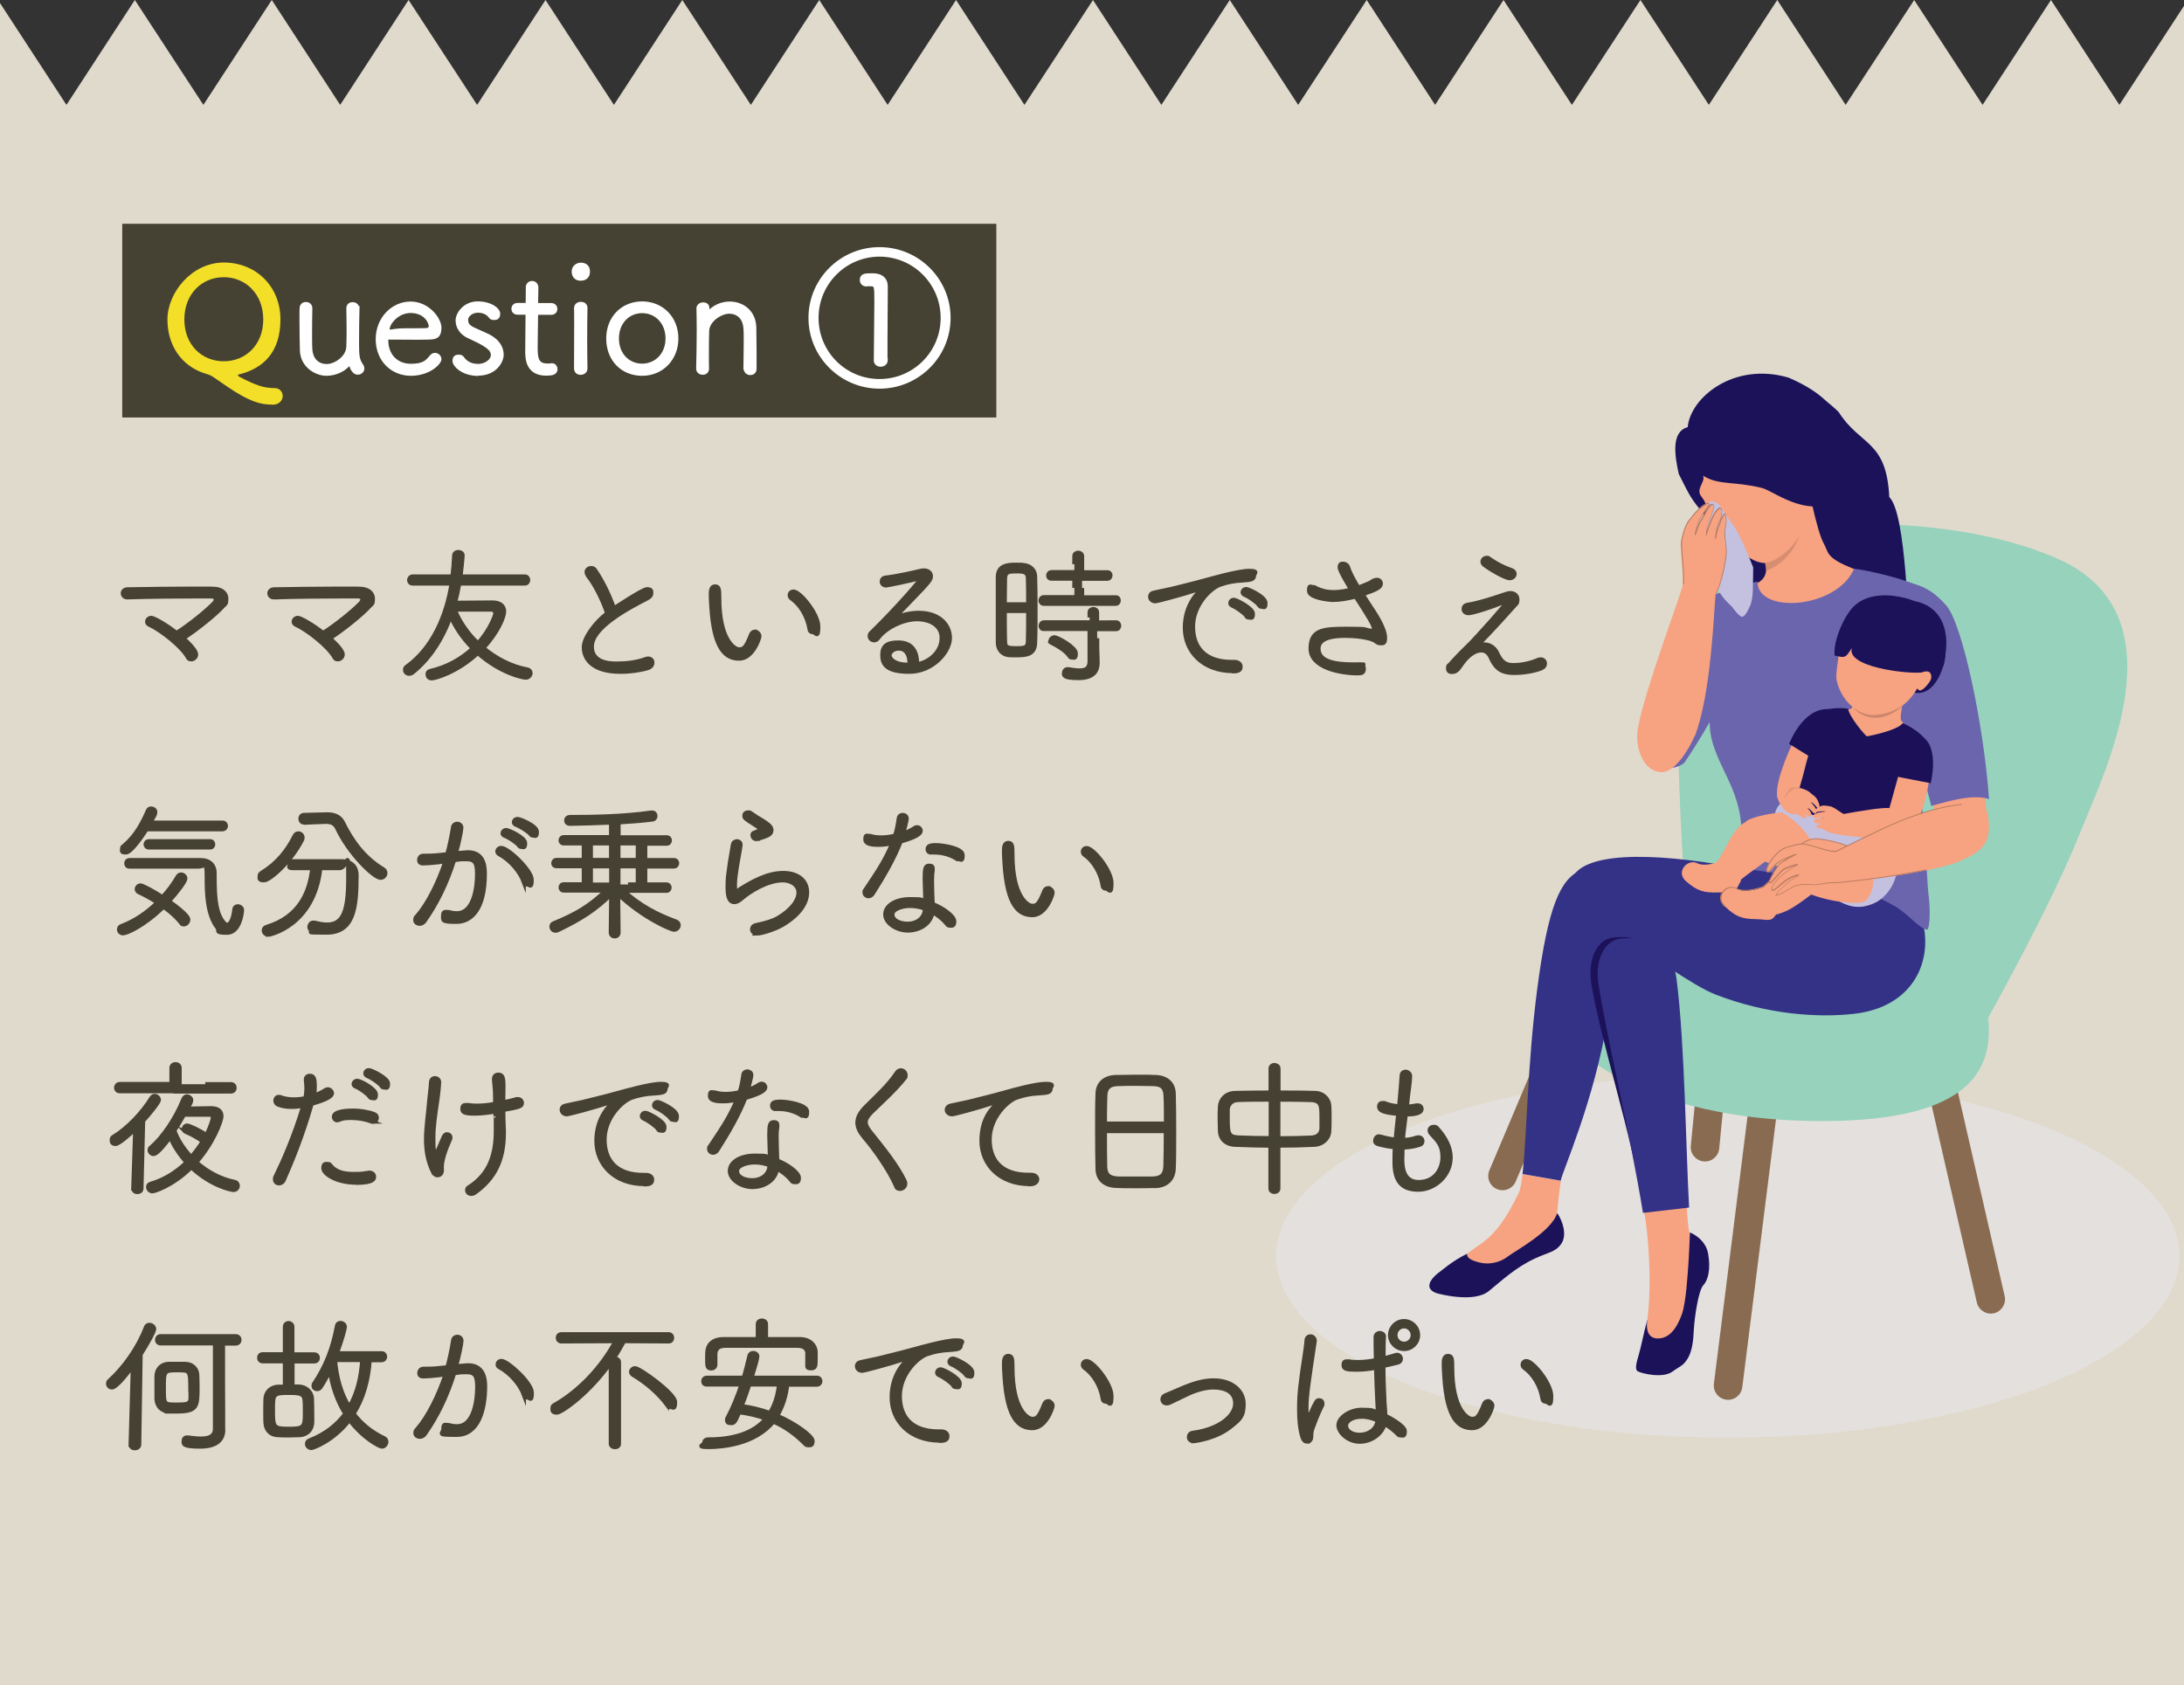 <?xml version="1.0" encoding="UTF-8"?>
<svg id="_悩み2" xmlns="http://www.w3.org/2000/svg" version="1.1" viewBox="0 0 1561.4 1205">
  <rect x="0" y="0" width="1561.4" height="1205" fill="#333333" stroke="none"/>
  <!-- Generator: Adobe Illustrator 29.2.1, SVG Export Plug-In . SVG Version: 2.1.0 Build 116)  -->
  <defs>
    <style>
      .st0 {
        fill: #e0dacd;
      }

      .st1 {
        fill: #1c125a;
      }

      .st2 {
        fill: #6b65ad;
      }

      .st3 {
        fill: #d68d70;
      }

      .st4 {
        fill: #1c1159;
      }

      .st5 {
        fill: #454233;
        stroke: #454233;
      }

      .st5, .st6 {
        stroke-miterlimit: 10;
        stroke-width: 3px;
      }

      .st7 {
        fill: #e4e0dd;
      }

      .st6 {
        fill: #fff;
        stroke: #fff;
      }

      .st8 {
        fill: #f3de28;
      }

      .st9 {
        fill: #c4c1e0;
      }

      .st10 {
        fill: #cc866b;
      }

      .st11 {
        fill: #343287;
      }

      .st12 {
        fill: #f7a280;
      }

      .st13 {
        fill: #896b51;
      }

      .st14 {
        fill: #e09476;
      }

      .st15 {
        fill: #b77a61;
      }

      .st16 {
        fill: #96d2bc;
      }
    </style>
  </defs>
  <polygon class="st0" points="1515.2 75 1466.3 0 1417.4 75 1368.5 0 1319.5 75 1270.6 0 1221.7 75 1172.8 0 1123.8 75 1074.9 0 1026 75 977.1 0 928.1 75 879.2 0 830.3 75 781.4 0 732.4 75 683.5 0 634.6 75 585.7 0 536.8 75 487.8 0 438.9 75 390 0 341.1 75 292.1 0 243.2 75 194.3 0 145.4 75 96.4 0 47.5 75 0 2.2 0 1205 1561.4 1205 1561.4 4.2 1515.2 75"/>
  <g id="Layer">
    <g>
      <ellipse class="st7" cx="1235.2" cy="898.1" rx="322.9" ry="129.8"/>
      <g>
        <path class="st13" d="M1425.5,939h0c5.5-1.3,8.9-6.8,7.7-12.2l-43.5-189.7c-1.3-5.5-6.8-8.9-12.2-7.7h0c-5.5,1.3-8.9,6.8-7.7,12.2l43.5,189.7c1.3,5.5,6.8,8.9,12.2,7.7Z"/>
        <path class="st13" d="M1234.2,1000.8h0c5.6.7,10.7-3.3,11.4-8.9l24.3-193.1c.7-5.6-3.3-10.7-8.9-11.4h0c-5.6-.7-10.7,3.3-11.4,8.9l-24.3,193.1c-.7,5.6,3.3,10.7,8.9,11.4h0Z"/>
        <path class="st13" d="M1070.2,850.2h0c5.2,2.2,11.2-.2,13.4-5.4l55.6-131.6c2.2-5.2-.2-11.2-5.4-13.4h0c-5.2-2.2-11.2.2-13.4,5.4l-55.6,131.6c-2.2,5.2.2,11.2,5.4,13.4h0Z"/>
        <path class="st13" d="M1217.9,830.4h0c5.6.6,10.6-3.5,11.2-9.1l13.9-142.2c.6-5.6-3.5-10.6-9.1-11.2h0c-5.6-.6-10.6,3.5-11.2,9.1l-13.9,142.2c-.6,5.6,3.5,10.6,9.1,11.2Z"/>
        <path class="st16" d="M1294.6,801.5c-112.5-1.8-186.2-46.4-191.9-96.6-2.7-24.1,5.4-38.9,47.5-45.1,101.8-15,267.7,40.3,270.9,65.2,5.4,41.6-14.1,78.3-126.6,76.5h0Z"/>
        <path class="st16" d="M1419.1,731.8s46.3-82.1,68.1-136.5c18.1-45.4,73.4-155.6-15.5-195.5s-253.1-31.3-265.8,21.3-2.8,207.3.8,241.8,206.8,54.4,212.3,68.9h0Z"/>
      </g>
      <g>
        <path class="st12" d="M1115.9,844.2c-2.9,20.3-2.6,26.2-4.4,36.5-1.2,7-13,10.2-26.4,17.7-5.8,3.3-9.2,10.3-16.9,11.9-18.6,3.7-37.7,3.1-20.3-12.8,9.9-9.4,20.8-8.9,37.9-44.6,1.1-2.2,1.9-6.9,2.7-13.4l27.3,4.8h.1Z"/>
        <path class="st11" d="M1162.6,674.2c17.4,7.2,46.4,30.1,63.9,36.9,36.9,14.3,73.1,16.7,98.8,13.8,41.5-4.6,55.8-36,49.8-63.6-1.6-7.4-15.5-61.1-37.9-68.4-14.7-4.9-52.3-20.1-70.2-4.1-7.7,6.9-19.5,32.6-29.8,30.7-55.1-9.9-108.6-11.3-114.2,11-2.4,9.7-1.7,32,4.6,39.8,5.7,7,26.8.4,35.1,3.9h-.1Z"/>
        <path class="st11" d="M1130.2,622.2c-14.6,6.3-23.4,25.4-31.2,84.9-7.1,54.5-7.3,104-10.5,132.3l27.3,4.8c.9-6.1,24.3-57.5,33.8-117.5,2.4-14.9,10.7-36.7,12.1-46.3,1.6-11.2,4.8-23.7,1.6-34.6-4.8-16.7-23.9-27.6-33.2-23.6h0Z"/>
        <path class="st12" d="M1205.8,861.9c.3,5.3.7,10.7,1.3,15.9,1,8.9,7.4,8.2,10.4,16.2,7.4,19.8-6.2,21.9-6.3,28.3-.8,62.6-25.6,54.7-31.3,50.5-4.1-3.1-3.4-16.1-1.4-36.8,2-20.6.2-47.1-1.8-61.5-.4-2.9-.8-5.8-1.3-8.7l30.4-3.9h0Z"/>
        <path class="st1" d="M1175.4,865.8c-9.1-56.1-31-121.4-37.7-162.2-2.8-17.4,3.7-32.6,16.7-33.4,28.5-1.9,21,13.3,28.4,27.5,4.2,8.1,9.9,37.8,14.1,74.3,1.9,16.6,6.8,52.5,8.9,89.9l-30.4,3.9h0Z"/>
        <path class="st11" d="M1174.6,867.2c-9.1-56.1-25.1-122-31.7-162.8-2.8-17.4,3.7-32.6,16.7-33.4,28.5-1.9,37.1,13.8,39.1,29.7,5.9,46.9,6.7,125.3,8.9,162.7l-32.9,3.8h0Z"/>
        <path class="st1" d="M1177.8,943.8s-2.8,12.8,7,13.2c10.7.4,15.6-11.7,17.7-17.6,2.9-8.1,4.1-29.2,4.5-34.6.4-4.3,1.2-23.6,1.2-23.6,0,0,11.1,4.2,13,15.2s0,18.9-3.5,22.6c-3.5,3.8-6.2,22.9-6.7,31.2s-.8,18-7.1,24.7c-1.8,1.9-5,3.4-8.4,5.9-6.6,4.8-21.5,1.4-24.6-.3-2.2-1.2-1.2-5.5.6-11.5,1.7-5.6,3.5-15.6,6.2-25.3h.1Z"/>
        <path class="st1" d="M1049,896.2s-2.4,4.3,10.2,6.8c5.9,1.2,13.4-.4,18.8-4.6s31.2-17.8,35.3-31.1c4.1,6,7.1,15.9,2.9,22-4.1,6-9.4,6.1-19,10.6-13.7,6.4-23.2,15.4-32.9,23.3-10.8,8.7-36.1,1.8-37.3,1.4-10.7-3.8-2.1-12.3,2.8-15.6.9-.6,8.6-7.5,19.3-12.7h-.1Z"/>
        <path class="st1" d="M1263.9,268c12.1-1.5,38.3,14.2,50.6,26.6,15.6,24.5,34.2,19.8,36.2,60.8,12.6,12.4,12.7,94.6,16.3,106.4,1.5,4.9-52.3-21.7-63-29.7-18.7-14.1-6.9-32.7-15.6-43.9-10.8-14,4-48.9,0-62.8-4.2-15.2-29.2-56.3-24.5-57.3h0Z"/>
        <path class="st1" d="M1322.1,489s-40.6-14.7-32-66.7c4.7-28.2,6-62,6.1-66.7s33.7-24.3,42.2,24.5-21.8,93.4-16.3,108.9h0Z"/>
        <path class="st1" d="M1272,493.7s-23.9-63.5-24.3-99.9c-.3-28.6-40.4-57-40.3-61.7s86.9-6.5,95.4,42.4-38.1,103.6-30.9,119.2h.1Z"/>
        <g>
          <path class="st12" d="M1289.5,335.2c2.5,7.6,9,44,14.4,53.5,3.3,5.8,1.4,9.4,16.5,16,8.2,3.6,25.2,9.8,41.1,13.1,2.6.6,16.3,9.2,18.2,25.3,11.2-.3-43.5,23.8-52.8,33-9.2,9.2-61.2,4.3-72.4-1.8-11.2-6-62.2-34.9-50.7-37,12.2-7.7,24.8-9.4,37-14,14.8-5.6,22.6-7.1,21.9-18.5-1.6-23.3-13.9-44.1-8.7-49.9,5.2-5.9,32.6-28.5,35.5-19.8h0Z"/>
          <path class="st3" d="M1258.5,392.9s3.5,6.6,4.2,15.1c19.9-7.2,29.4-31.6,22.2-37.3-7.2-5.7-21.4,12.9-26.4,22.2h0Z"/>
        </g>
        <path class="st12" d="M1222.8,288.9c-12.1,9.4-20.9,21.9-19,38.2,1.9,16.4,12.2,31.3,21.5,45.1,9.9,14.6,23.8,29.2,35.1,30.3,10.3,1.1,34.9-18.8,34.4-48.6,0-6.6-1.5-21.7-5.9-27.1-2.1-17.5.3-24.9-15.3-38.8-18.4-16.4-32.3-13.4-50.8.9h0Z"/>
        <path class="st12" d="M1296,329.5c2.6,7.3,4.8,18.2-.9,20.2s-11.8-4.5-14.4-11.8-2.7-12.2,3-14.3,9.7-1.4,12.3,5.9h0Z"/>
        <path class="st1" d="M1217.4,340c2.5,4-5.4,9.5-1.2,14.8,4.8,6.1,3.5,8.2,3.3,14.6-11-13.5-10.7-13.4-19.3-30.5-2.7-12.2-5.9-30.1,6.4-33.5,1.8-20.9,32.7-46.9,72.1-35.4,55.1,23.8,34.7,53.1,42.2,83.7-25.9,20.4-51.6-2.3-61.2-4.8-20.1-5-30.8-1.7-42.2-8.8h-.1Z"/>
        <path class="st2" d="M1325.6,406.6c-12.6,29.1-69.7,32.6-69.1,9.1-14,3.6-25,7.5-31.5,9.7.5,11.5,5.5,7.3,5.1,37.6,0,.3-4.5,27.4-7.2,45.5-4.8,31.7,20.4,48.1,22,83,.2,4.4-16.7,27-11.5,27.7,95.2,12.3,111,23.3,120,28,9.9,5.1,18.6,17,24.5,17.5,2.1-2.1,2.1-16.8.7-26.3-.5-3.1-2.9-48.9-3.5-52.5-6.7-42.6,16.8-119.8,7.6-161.1-12.4-9.7-49.4-17.5-57-18.1h0Z"/>
        <path class="st2" d="M1204.2,545.3s59.2-84.9,43.5-119.3c-11.8-2.9-28,.9-37.3,12.6-15,18.9-6.4-1.1-38.2,87.7-1.4,12.9,17.2,30.5,32,19.1h0Z"/>
        <path class="st12" d="M1402.6,485.7s20,78.2,17.3,104c-1.3,12.3-27.4,12.7-33.8-1.8-6.4-14.4-22.1-87.6-19.4-93.5,2.8-5.9,32.6-12.1,35.9-8.8h0Z"/>
        <path class="st2" d="M1422,571.4c-3.8-53.5-19-125-30.4-138.3-21.4-24.9-42.1-14.8-44.4-9.2-6,14.6,3.5,40.9,14.9,86.6,4.5,17.8,17.8,59.8,18.5,65.7,7-1.5,28.9-9.3,41.5-4.8h0Z"/>
        <g>
          <path class="st9" d="M1287.2,569.5c2.9.4,5,6.4,11.3,6.8,10.1.6,56,4.1,59,26.3,1.2,9.1-.9,21.2-3.1,27-2.7,7.3-8.5,13.2-13.3,15.6-11.9,5.9-22.7,4.2-37.4-9.1-5.3-2.2-17.6-15.8-25.3-18.9-17.1-6.7-15.6-5.3-18.2-8-13.4-14.3,6.6-7.6,8.6-26.4.8-7.4,8.7-14.6,18.3-13.4h0Z"/>
          <path class="st12" d="M1270.4,568.6c-.7-13.3,11.2-37,12.4-40.1,5.2-13.3,13.5-15.1,15.7-18.2,14.6-7,9.8,8.4,12.1,11.7,1.3,1.8-9.4,12.9-20.7,43.9-2.2,3.5-3.5,14.1-10.8,14.3-4.7.2-8.7-9.4-8.8-11.7h.1Z"/>
          <path class="st12" d="M1323.3,483.7c-.8,5.2,3,17.5.8,22.2-1,2.2-6.4.9-11.4,2.1-6-1.1-.8,19.1,3.4,24.9,4.2,5.8,26.5,8,32.4,5.9s23.2-13.1,17.7-17.8c-2.4-.8-5.4-3.5-7-5.9s2.9-19.9,4.1-28c6-11.3-37.2-20.2-40-3.3h0Z"/>
          <path class="st4" d="M1305.6,507.2s9.3-1.8,15.7-.4c.7,5.5,11.5,18.4,13.4,19.7,0,0,21.6-3.9,25.7-9.5,7.3,3.4,16.3,9.2,17.4,15.3,3.3,18.2-13.8,66-20.6,70.7-22.8-9.5-72.1-22.7-72-24.4,0-4.4.6-13.4,1.9-17.4,1.7-5.1,4-15.4,5.7-21,6.5-21.9,10.9-27.8,12.9-33h0Z"/>
          <path class="st12" d="M1298.1,609.5c-4-16.6-22.3-28.1-23.9-28.4-2.5-.5-21.3,2.3-25.9,6.2v.2c-10.8,5.3-15.1,23-21.6,29.4-4,1.2-9.5,2.2-13.3.3-6.8-3.4-16,6.2-7.8,13.1,8.1,6.9,12.6,8.1,22.7,7.8,10.1-.4,11,2.5,15.9-7.5.3-.6.5-1.2.6-1.8,5.3-4.4,12.1-8.8,17-12.7,8,2.8,23.5,8.8,27.9,9.4.9-2.9,11.5-4,8.6-16h-.2Z"/>
          <path class="st4" d="M1305.2,548l-26.1-16.1s9.3-25.3,27.7-24.9c.5,13.6,1.6,32-1.6,40.9h0Z"/>
          <path class="st12" d="M1358,596.1c17.1,4.8,25.8-52.9,20.9-60.8-6-10.2-16.9-2.1-18.7,6.9-1.6,8.2-4.6,18.1-9.8,37-.3,6.8,2.1,15.3,7.6,16.9h0Z"/>
          <path class="st4" d="M1355,555.1l25.3,4.9s6.2-24.3-5.2-32.8c-13-9.7-16.2,8.8-20.1,27.9h0Z"/>
          <path class="st12" d="M1334.2,614.2c-5.9-8.6-24.4-13.7-35.7-14.3-1.2-.2-2.3-.3-3.2,0-1,0-1.8,0-2.6.2-.2.4-.5.9-.7,1.4-14.2,7.2-19.1,22.8-31.3,32.8,0,0-.2,0-.2,0,0,0-12.2,4.9-18.7,1.2-6.6-3.7-16.3,5.3-8.5,12.7s12.1,8.8,22.2,9c8.9.2,10.6,2.4,14.5-3.7l.3.4c6.6-2.4,8.9-2.4,24.6-14.3,18.4,6.8,36.4,6.7,38.4,4.8,9.3-8.8,6.1-22.7.9-30.2h0Z"/>
          <path class="st15" d="M1232.7,648.2c-2.6-2.5-4.4-6.6-1.5-10.5,2.2-3,6.6-4.8,10.4-2.7,6.3,3.5,18.3-1.2,18.4-1.2h.2c5.1-4.2,9-9.5,12.7-14.6,5.1-6.9,10.3-14.1,18.6-18.2.8-.7,5.6-1.8,6.7-1.6,10.9.6,29.9,5.6,36,14.4l-.5.4c-6-8.6-24.7-13.6-35.5-14.2h0c-1.1-.2-5.7,1-6.2,1.4h0c-8.1,4.2-13.1,11-18.4,18.2-3.8,5.1-7.7,10.5-12.9,14.7h-.2c-.5.2-12.4,4.9-19,1.2-3.4-1.9-7.5-.2-9.5,2.5-.8,1.1-3.2,5.2,1.4,9.7l-.4.5h-.3ZM1291.9,601.3h0Z"/>
          <path class="st14" d="M1290,568s.9-1.2,1-3c-2.7-1.6-9.9-3.9-12.2.2-1.6,2.9-4,3.5-2.3,5.7,2.4,3,4.7-2.5,4.7-2.5,0,0,7,1.9,8.8-.4h0Z"/>
          <path class="st12" d="M1284,563.9c8-.3,9.7,2.7,11.5,4,2.5,1.8,3.8,3.1,5.1,7.1.9,2.6-.9,3.5-2,1.9-1.3-2-3.9-3.6-4-3.4,0,.2,2.8,2.7,3.9,5.4s-1.3,3.6-2.7,1.7c-1.3-1.7-4.4-3.8-3.3-2.6,5.1,5.6,1.3,6.7.2,5.6-1-1-1.9-1.5-2.4-1.6-.3,0-.3-1.1,1.2,1.5.6,1.1-1.4,2-3,1.2-4.5-3.7-3.9-1.8-8.2-2.9-6-1.5-6.1-6.4-4.3-10.9,1.4-3.6,5.9-7.1,7.9-7.2h0v.2Z"/>
          <path class="st12" d="M1351.6,577.9c-4.6-1-21.8,2-33.6,4.1-3.6-2-7.1-5.3-10.2-5.6s-4.3-1.2-8,.9c-2.4,1.4-2.1,3.7-.3,3.2,2.3-.6,5.8-.5,5.8-.3s-4.9.3-7.5,1.6-2.1,3.6.3,3.1c2.1-.4,7.4,0,5.8,0-2.5.3-4.3.3-5.5.6-2.9.9-1.1,3.2,0,3.1,2.8,0,3.9.5,4.3.8.3.2-.2-.6-3.2.2-1,.3-1.5,2.2,1.2,2.5,4,.8,5.9,3.2,10.3,3.9,1.2.2,8.1,1.5,9.6,1.7v-.2c28.3,3.1,26.9,4.1,39.6,1.3,0,0,17.9-15.3-8.8-21.1h0l.2.2Z"/>
          <path class="st10" d="M1321.7,498.7s1.3,10.6,14,13.9c12.7,3.3,25.9-7.2,27.4-12.2l-41.3-1.7h0Z"/>
          <path class="st1" d="M1391,457.4s1.9,17.4-7,30.3c-9,12.9-19.5,5.9-19.5,5.9l7.8-32.4s16.4-9.3,18.8-3.8h-.1Z"/>
          <g>
            <path class="st12" d="M1345.1,438.6c-10.1,1-16.1-5.9-21.5,1.2-5.8,7.6-8.3,16.2-9,26.5-.4,7-2.5,15.9-1.5,20.2,3,13.3,12,21.1,19.9,23.8,8.4,2.9,23.7-1,32.1-10.3,11.5-12.8,12.5-29.5,12.7-30.8,2.4-15.8,1.3-11.7-2.5-25-4.6-15.7-14.7-7-30.2-5.5h0Z"/>
            <path class="st1" d="M1324.3,462.8c-5,7.6-4.7,7.8-12.7,5.9-.9-9.3,4.7-23.3,10.6-31.5,12.8-17.8,38.9-10.5,46.7-7.4,19.7,4,23.4,21.2,22.4,33-1.3,17.1-2.1,19.3-17,18-10.9,1.3-56-4-50.1-18.1h0Z"/>
            <path class="st12" d="M1370.7,487.9c1.2-3.1-.7-2.4,2.4-6.7,6.8-3.2,8.3.9,7.4,4.4-1.2,3.1-7,9.9-8.8,7.6-1.6-1-2.2-2.1-1-5.2h0Z"/>
          </g>
        </g>
        <path class="st12" d="M1312.8,608.7c-8.8.2-20.6-6.8-26.9-5-4.8,1.4-10.5,1.5-15.2,6.4-7.9,8.2-8.7,13.4-6.4,13.4s4.8-5.2,7.2-7c3-2.2,12.8-6,12.9-5.7s-9.1,4.1-12.2,7.5-8.7,13.1-6.3,12.9c1.7-.2,6.3-7.4,9.5-9.5,2.9-1.9,12-4.4,9.7-3.1-16.3,8.8-20.5,18.6-17.2,17.9,1-.2,3.9-2.7,7.6-5.8,4.5-3.7,9.8-5,10.5-4.8.5,0-4.5,2.5-8.2,5.7-4.1,3.6-10.4,9.4-7.2,8.6,3-.8,4.6-1.8,12.2-6.3,8.8-3,11.8,0,18.8-1.5,1.5-.3,6.6-1.3,10.9-.9,37.2-3.4,76.9-10.4,88.9-15.9,14.3-6.6,23.6-11.5,19.6-33.8-2.4-13.5-39.8-4.2-64.2,6.1-12.5,5.3-43.9,20.9-43.9,20.9h-.1Z"/>
        <path class="st15" d="M1270.1,640.6c-.2,0-.5,0-.6-.3-.2-.4,0-1.2,2.6-3.8s4.3-4,5.5-5.1c2.3-2,5.1-3.7,6.7-4.7.2,0,.4-.2.5-.3-1.9.4-5.7,1.7-9.2,4.6-.5.4-1,.8-1.4,1.2-3.6,3-5.5,4.5-6.4,4.7-1,.2-1.3-.4-1.4-.6-.8-2.3,4.5-10.2,17.4-17.4-2.2.6-6.6,2-8.5,3.2-1.5,1-3.4,3.2-5.1,5.2-2.2,2.6-3.6,4.2-4.6,4.3-.5,0-.7-.2-.8-.4-.9-1.8,4.2-10.1,6.9-13.1,1.9-2.1,5.9-4.3,8.9-5.8-3.1,1.2-7.3,3.1-9.1,4.5-1.3,1-3.1,2.9-4.6,4.5-2,2.1-2.4,2.6-2.8,2.6-.6,0-1-.3-1.3-.8-.8-1.8,1.2-6.6,7.5-13.2,3.7-3.9,8.1-4.8,12-5.7,1.2-.3,2.3-.5,3.3-.8,3.4-1,8.4.6,13.6,2.2,4.5,1.4,9.1,2.8,13.1,2.8s0,0,.2,0c1.6-.8,31.7-15.7,43.8-20.8,19.4-8.2,36.5-11.9,46.1-12.7v.6c-11.9,1-30,5.9-45.9,12.7-12.4,5.2-43.5,20.7-43.8,20.9h0c-4.2,0-9-1.4-13.6-2.9-5.1-1.6-10-3.1-13.2-2.2-1.1.3-2.2.6-3.4.8-4,.9-8.1,1.8-11.7,5.5-6.4,6.8-7.9,11.1-7.4,12.5,0,.3.3.4.6.4.3-.2,1.4-1.3,2.4-2.4,1.5-1.6,3.3-3.6,4.7-4.5,2.7-2,12.4-6,13.1-5.8h.2v.2c0,.4,0,.4-2.2,1.5s-7.9,4-10.1,6.3c-3.3,3.7-7.3,11.2-6.8,12.3h.2c.8,0,2.5-2.2,4.1-4.1,1.7-2,3.6-4.3,5.2-5.4,2.3-1.5,9.7-3.9,10.4-3.5,0,0,.2.2.2.3,0,.2-.2.4-.5.6-13.3,7.2-18.7,15.3-18,17.1,0,0,0,.3.7.2.8,0,3.2-2.2,6.1-4.6.5-.4.9-.8,1.4-1.2,4.4-3.6,9.8-5.1,10.8-4.9.2,0,.3,0,.3.3,0,.3,0,.4-1.7,1.4s-4.4,2.7-6.6,4.6c-5.2,4.4-7.9,7.4-8,8.1h.4c2.5-.6,4-1.5,9.1-4.4.9-.5,1.9-1.1,3.1-1.8h0c5.1-1.8,8.3-1.5,11.4-1.3,2.3.2,4.5.4,7.4-.3,1.9-.4,6.8-1.3,10.9-1,22.3-2,46.6-5.5,64.9-9.3v.6c-18.2,3.8-42.5,7.3-64.9,9.3h0c-4-.3-8.9.5-10.8.9-3,.6-5.4.4-7.6.3-3-.2-6.1-.5-11.1,1.2-1.2.7-2.2,1.3-3.1,1.8-5.1,2.9-6.6,3.8-9.2,4.5h-.6l.3.4ZM1264.2,623.2h0ZM1264.3,623.2h0Z"/>
        <path class="st9" d="M1224.2,406.5s-4.2-34.7-4.3-40.9c-.2-9,6.5-10.4,12.7.4,5.5,9.6,8.4,7.9,20.8,39.7-.3,12.5.4,22.2-2.4,27.8-.9,1.7-3.8,9.4-6.8,7-4-3.2-4.6-5.5-7.1-7.8-9.3-8.3-12.8-18.6-12.9-26.1h0Z"/>
        <path class="st12" d="M1211.6,526.5c11.8-30,13.7-89.7,14.9-101.2,3.8-7.2,7.4-24.1,7.4-30s-1.4-10.5-1.2-15.1c1.1-5.2,1.6-6.7.5-11.3-.6-2.6-2.7,2.1-4.3,6.8-2,3.5-2.8,10.6-2.9,10.2-.2-.6.5-8.3,2.8-12.4,1.9-3.5,2-7.6,1.6-8.4-1.8-3.7-6.5,3.4-11,17.8-.6,2,.7-6,1.8-8.5,1.2-2.9,4.4-10.7,3.7-11.9-2.3-4.2-6.8,7.4-9,10.3-2.2,3-4.2,10.6-4.5,10.5-.3,0,1.2-6.6,2.5-9.3,1.8-4.4,7.9-12.2,7.6-12.6-1.8-3-9.9,5.3-15.3,12.8-2.5,3.9-5.4,14.3-4.5,17.2.2,8,2,22.4,1.2,27.2-1,6.3-26.8,74.1-31.8,101.4-2.7,15.2,4,31.6,16.5,32.1,10.6.5,21.3-19.3,23.8-25.6h.2Z"/>
        <path class="st15" d="M1227.1,424.9l-.6-.3c3.9-7.3,7.3-24.3,7.4-29.9,0-2.9-.3-5.4-.6-7.9-.3-2.5-.7-4.9-.5-7.2h0c0-.5.2-.9.3-1.3.9-4.2,1.2-5.8.2-9.9,0-.4-.2-.5-.2-.5-.4,0-1.7,2-3.5,7.3h0c-1.4,2.5-2.2,6.8-2.6,8.9q-.3,1.5-.6,1.5h-.2v-.2c-.3-.8.6-8.6,2.8-12.7,1.9-3.4,1.9-7.5,1.6-8.1-.4-.8-.8-.8-1-.8-1.8.1-5.5,5.9-9.4,18.5,0,.3-.2.5-.4.5h-.3c-.4-.6,1.2-7.7,1.9-9.3,3.8-9.2,3.9-11.2,3.7-11.7-.4-.7-.8-.7-.9-.7-1.5,0-3.7,4.2-5.4,7.2-.9,1.6-1.6,3-2.2,3.9-1.5,2-2.9,6.1-3.7,8.5-.7,2-.7,2.2-1.1,2.1h-.2v-.2c-.3-.6,1.4-7.1,2.5-9.6,1.1-2.7,3.7-6.5,5.6-9.3.9-1.3,1.8-2.6,1.9-3-.2-.2-.4-.3-.7-.4-2.7,0-9.3,6.8-13.9,13.3-2.6,4-5.3,14.3-4.4,16.9h0c0,3.1.4,6.9.7,10.9.5,6.6,1,13.4.5,16.4h-.6c.5-3.1,0-9.8-.6-16.4-.3-4-.6-7.8-.7-10.8-.9-3,2-13.5,4.5-17.4,4.7-6.6,11.3-13.6,14.4-13.6s0,0,0,0c.6,0,1,.3,1.3.8.2.3,0,.6-2,3.6-1.9,2.8-4.5,6.6-5.6,9.2-.6,1.2-1.2,3.2-1.7,5,.8-2.3,1.9-5,3-6.6.6-.8,1.4-2.2,2.2-3.8,2.4-4.4,4.2-7.6,5.9-7.6h0c.6,0,1.1.4,1.5,1.1s.3,2.6-3.7,12.2c-.5,1.1-1,3.3-1.3,5.2,3.3-9.7,6.7-15.7,9-15.8.5,0,1.1.1,1.6,1.2.4.9.3,5.2-1.6,8.7-.8,1.4-1.5,3.5-2,6,.4-1.5.9-2.9,1.5-4,1.7-5.1,3.1-7.7,4.1-7.7h0c.4,0,.7.3.8,1,1,4.3.6,6-.2,10.2,0,.4-.2.8-.3,1.2,0,2.3.2,4.6.5,7.1s.7,5.1.7,8c0,5.6-3.5,22.8-7.5,30.2h0Z"/>
      </g>
    </g>
  </g>
  <g>
    <path class="st5" d="M91,427.1c-2.1,0-3.2-1.5-3.2-2.9s1.2-2.8,3.4-2.8c12.6-.2,30.9-.5,46.7-.5s10.4,0,14.8.1c5.8.1,9.1,3.2,9.1,7s-.6,3.6-2.2,5.2c-5.4,6.1-18.5,16.6-28.6,23.2,6.3,5.5,9.2,9.6,9.2,11.5s-1.7,3.5-3.4,3.5-2-.5-2.7-1.8c-4.3-7.4-18.5-18.9-27.6-23.1-.8-.4-1.3-1.2-1.3-1.9,0-1.4,1.2-2.8,3-2.8s10.7,5,18,10.8c9-5.6,21.6-15.9,26.7-21.2.8-.8,1.4-1.9,1.4-2.7,0-1.3-1-2.3-3.5-2.3h-7.8c-15.1,0-38.1.2-52.1.7h0,.2Z"/>
    <path class="st5" d="M195.8,427.1c-2.1,0-3.2-1.5-3.2-2.9s1.2-2.8,3.4-2.8c12.6-.2,30.9-.5,46.7-.5s10.4,0,14.8.1c5.8.1,9.1,3.2,9.1,7s-.6,3.6-2.2,5.2c-5.5,6.1-18.5,16.6-28.6,23.2,6.3,5.5,9.2,9.6,9.2,11.5s-1.7,3.5-3.4,3.5-2-.5-2.7-1.8c-4.3-7.4-18.5-18.9-27.6-23.1-.8-.4-1.3-1.2-1.3-1.9,0-1.4,1.2-2.8,3-2.8s10.7,5,18,10.8c9-5.6,21.6-15.9,26.7-21.2.8-.8,1.4-1.9,1.4-2.7,0-1.3-1-2.3-3.5-2.3h-7.8c-15.1,0-38.1.2-52.1.7h-.1.2Z"/>
    <path class="st5" d="M328.3,417.3c-.8,4.7-1.8,9.2-3,13.7,7.9-.1,21.5-.1,26.6-.2h.3c5.1,0,8.2,2.4,8.2,6.4s-4.8,15.5-14.9,26.1c9,7.5,19.8,13.2,31.4,15.4,1.7.3,2.4,1.5,2.4,2.7s-1.3,3.1-3.4,3.1-18-3.2-34.3-17.6c-15.1,14-30.7,18.1-32.9,18.1s-3-1.5-3-2.9.6-2,2.2-2.4c11.4-2.6,21.8-8.3,30.2-16.1-7-7-12.6-15.1-15.9-23.1-6,16.6-15.1,30.6-27.1,40.2-.8.7-1.8,1-2.6,1-1.7,0-2.9-1.3-2.9-2.7s.4-1.8,1.5-2.5c18.4-13.5,28.1-36.2,31.8-59.3h-27.8c-1.8,0-2.6-1.3-2.6-2.4s.9-2.6,2.6-2.6h28.4c.6-5,1-10,1.2-14.9,0-1.8,1.6-2.6,3-2.6s3,.8,3,2.4-1.2,13-1.5,15.1h46c1.6,0,2.4,1.3,2.4,2.5s-.8,2.5-2.4,2.5h-46.9ZM354.1,438.4c0-1.6-1.2-2.6-3.2-2.6h-25.9c3.6,8.8,9.3,17.2,16.7,24.2,8.8-9.6,12.5-20.1,12.5-21.6h-.1Z"/>
    <path class="st5" d="M420.4,411.5c-.7-.9-1-1.8-1-2.5,0-1.7,1.6-2.8,3.2-2.8s2.2.5,2.9,1.6c4.8,6.9,10.3,17.9,13.4,27.2.8-.5,20.6-13.7,23.7-13.7s3,1.3,3,2.8-.8,2.5-2.7,3.6c-13.8,7.1-39.8,20.8-39.8,34.6s17.8,12.1,19.8,12.1c6.9,0,14.1-1.4,18.5-3.1.7-.3,1.5-.4,2-.4,2,0,3,1.4,3,2.9s-.9,3-3.1,3.8c-5.2,1.6-12.5,2.7-19.6,2.7-21.5,0-26.3-10.4-26.3-17.5s8.9-18.5,16.7-24.2c-2.8-8.8-8.6-20.6-13.7-26.9h0v-.2Z"/>
    <path class="st5" d="M539.8,451.8c1.6,0,3.1,1.5,3.1,3.1s-4.8,16-14.4,16-18-6.6-19.9-36.8c-.3-4.6-.4-6.8-.4-9.2s.2-5.6,3-5.6,3,2.1,3,8.2c0,30.3,11,36.8,14.1,36.8s4.8-.5,8.7-10.6c.6-1.4,1.6-2,2.6-2h.2ZM578.7,449.4c-1.5-8.8-6.5-17.1-12.9-21.6-.8-.5-1.2-1.4-1.2-2.2,0-1.4,1-2.6,2.7-2.6,4.6,0,17.7,15.9,17.7,25s-1.9,4-3.6,4-2.5-.8-2.8-2.6h0Z"/>
    <path class="st5" d="M673.3,456.4c0-9.5-8.6-13.7-17.8-13.7s-22,5.6-27.9,13.7c-.6.9-1.7,1.4-2.6,1.4-1.7,0-3.2-1.3-3.2-2.9s.4-1.9,1.5-2.9c18.8-18.4,35.2-37.6,35.2-38.6s0-.2-.3-.2-.4,0-.7.1c-5.7,1.8-23.4,5.3-24,5.3-2,0-3.1-1.4-3.1-2.8s.9-2.6,2.9-2.8c7.3-.8,19.5-3.5,24.8-4.8.8-.2,1.7-.3,2.4-.3,2.9,0,5,1.6,5,4s-.6,3.5-12.4,15.7l-14.5,15c5.2-2.7,11.8-4.4,18.3-4.4,14.3,0,22.2,8.3,22.2,18s-12.2,24.1-29,24.1-19.3-5.7-19.3-11.9,3-9,11.4-9,13.4,4.7,13.4,14.9v.7c10-1.7,17.6-9.9,17.6-18.4h0v-.2ZM650.3,474.6c0-6.9-2.8-10.9-7.8-10.9s-6.6,3.9-6.6,4.5c0,3.6,4.6,7.1,12.9,7.1h1.5v-.7h0Z"/>
    <path class="st5" d="M726.4,468.5c-1.7,0-3.4,0-5-.1-4.8-.3-7.9-4-8-8.8,0-6.5,0-15.4,0-24.1s0-17.3,0-23.2c.2-8.4,7.7-8.5,13.3-8.5s3.4.1,4.8.2c5.1.3,8.4,3.8,8.5,7.9.2,6.1.3,14,.3,22.2s0,18.8-.3,25.5c-.2,8.4-6.3,8.9-13.6,8.9h0ZM735.1,432.1c0-7.1,0-13.9-.2-18.8-.2-4.5-3.1-4.8-8.2-4.8s-8,.1-8.2,4.9c0,4.3-.2,11.2-.2,18.7h16.8ZM718.3,436.8c0,8.4,0,16.7.2,21.8,0,4.5,2,4.9,8.1,4.9s8.2-.3,8.3-5c.2-5.7.2-13.6.2-21.7h-16.8ZM746.4,431.7c-1.7,0-2.5-1.2-2.5-2.3s.8-2.4,2.5-2.4h21.7c0,.1,0-13.3,0-13.3h-16.2c-1.7.1-2.5-1-2.5-2.2s.8-2.4,2.5-2.4h16.2c0,.1,0-11.4,0-11.4,0-1.7,1.4-2.5,2.7-2.5s2.8.8,2.8,2.5v11.5h17.9c1.6-.1,2.4,1,2.4,2.2s-.8,2.4-2.4,2.4h-17.9c0-.1,0,13.3,0,13.3h23.9c1.6-.1,2.3,1,2.3,2.2s-.7,2.4-2.3,2.4h-51ZM779.1,449.7h-32.7c-1.7.1-2.4-1-2.4-2.2s.8-2.5,2.4-2.5h32.6c0,.1,0-7.1,0-7.1,0-1.7,1.4-2.4,2.7-2.4s2.6.7,2.6,2.4v7.2c0,0,13.6-.1,13.6-.1,1.5,0,2.2,1.2,2.2,2.4s-.7,2.4-2.2,2.4h-13.5c0-.1,0,13.1,0,13.1l.3,10.5v.6c0,4.9-2.2,10.8-13.6,10.8s-10.4-2.2-10.4-3.6.9-2.7,2.6-2.7h.5c3,.5,5.8.9,8.1.9,4.4,0,7.1-1.6,7.1-6.6v-23.2h0,.1ZM764.5,468.9c-3.2-4.3-9.3-7.6-12.1-9s-1.3-1-1.3-1.7c0-1.3,1.3-2.5,2.7-2.5,2.5,0,15.3,7.3,15.3,11.4s-1.2,3-2.6,3-1.5-.4-2.1-1.3h0Z"/>
    <path class="st5" d="M881.4,479.8c-21.3,0-34.3-14-34.3-30.9s9.9-25.5,10.7-26.3,1.3-1.4,1.3-1.6,0-.2-.2-.2c-.3,0-.8.1-1.7.4-13.4,4.4-30.2,8.7-31.1,8.7-2.4,0-3.8-1.6-3.8-3.2s.9-2.6,3-3c2.3-.5,8.7-1.8,12.2-2.6,5.2-1.4,14.7-3.5,25.7-6.6,3-.8,22.3-6.3,29.7-6.3s3.6,1.7,3.6,3.4c0,2.7-2.4,3-8.1,3.4-5.6.2-11.3,1.3-16.3,3.1-7,2.6-19.2,14.6-19.2,29.9s8.9,25.3,27.7,25.3h1.9c2.9,0,4.4,1.6,4.4,3.2s-.2,3.5-5.3,3.5h0l-.2-.2ZM891.3,440.5c-2.1-2.6-7.1-6.1-10.3-7.5-.9-.4-1.4-1-1.4-1.8,0-1.2,1-2.3,2.6-2.3s13.5,6,13.5,9.9-1.3,2.7-2.6,2.7-1.4-.2-1.9-.9h.1ZM900.4,432.8c-2.1-2.5-7.2-6.2-10.5-7.5-1-.4-1.5-1.2-1.5-1.9,0-1,1-2.2,2.6-2.2s13.7,5.6,13.7,9.9-1.2,2.7-2.5,2.7-1.4-.3-1.9-.9h.1Z"/>
    <path class="st5" d="M953,428.9c-4.2,0-17.1-1.8-17.1-6.4s1-2.7,2.7-2.7,1.2.2,1.8.5c4.5,2.3,8.7,3.1,13.1,3.1s9.3-.9,12.5-1.9c-.9-1.5-8.2-13.1-8.2-15.8s1.3-2.6,2.6-2.6,2.8.8,3.4,2.6c1,3.5,3.8,8.7,7.2,14.4,2.6-.8,5.3-2,7.9-3.1,1.5-.7,2-1.4,3.6-2,.7-.3,1.3-.4,1.9-.4,1.8,0,2.8,1.4,2.8,2.7,0,2.5-3,4.2-13.1,7.6,2.7,4.4,5.7,8.8,8.3,12.8,4.8,7.5,7.8,14.1,7.8,18.2s-1.2,4-3,4-2.3-.4-3.6-1.4c-4.1-3-15.7-3.9-21.4-3.9s-19.6.2-19.6,9.1,10.4,11.4,25,11.4,2.2,0,3.4-.1c.8,0,4,0,4,3s-1.4,3.4-4.2,3.4c-12.7,0-33.8-4.1-33.8-17.7s9.3-14.1,26.1-14.1,11,.5,16.3,1.3c.5.1.9.1,1.4.1,1,0,1.6-.3,1.6-1,0-2.9-3.6-8.6-13.2-23.5-6.1,1.5-11.1,2.4-16,2.4h-.2Z"/>
    <path class="st5" d="M1043,477.7c-1.5,1.9-3,2.7-4.5,2.7s-3.2,0-3.2-2.5.3-1.7,1.3-2.7c3.6-4.1,8.5-9.2,12.1-12.6,6.5-6.2,29.3-31.9,29.3-33s0-.1-.2-.1c-.2,0-.5.1-1.2.3-10.2,4.4-24,8.6-26.6,8.6s-3.6-1.6-3.6-3,.9-2.6,2.7-2.9c3.8-.5,12.2-2.7,19.1-5,9.2-3.1,10.2-3.4,11.5-3.4,3.4,0,5.1,2.1,5.1,4.6s-.5,2.6-1.6,3.8c-5,5.6-14.9,16.7-27.2,29.3,1.8-.7,3.5-1,5-1,4.6,0,7.9,2.8,9.6,6.7,2.5,5.2,5.2,8.1,11.2,8.1,9.2,0,16.7-3.2,17.7-3.7.7-.3,1.4-.4,2-.4,1.9,0,3,1.4,3,2.9s-.9,2.8-3,3.6c-4.8,1.8-12.1,3.1-18.5,3.1h-1.3c-1.3,0-2.4-.1-3.5-.3-5.9-.8-9.4-3.9-12.5-10.8-1.5-3.5-4-5-6.8-5-4.1,0-9.1,3.2-13.5,9.3l-2.5,3.5h0ZM1079.4,413.4c-3.4,0-14.8-6.8-18.3-9.6-.8-.6-1.2-1.5-1.2-2.2,0-1.4,1.3-2.7,2.9-2.7s1.3.2,2,.7c4.1,2.8,9.1,5.8,15.6,8,1.7.5,2.4,1.7,2.4,2.7,0,1.6-1.5,3.1-3.5,3.1h0Z"/>
    <path class="st5" d="M88,667.3c-1.8,0-2.9-1.4-2.9-2.7s.6-2,1.9-2.5c9.4-3.5,18.1-9.5,25.6-16.8-4.4-2.9-9-5.4-13.3-7.4-1-.5-1.5-1.3-1.5-2.1,0-1.4,1.2-2.7,2.7-2.7s10,4.6,15.7,8.4c4.2-4.6,7.9-9.6,10.9-14.8.5-.9,1.5-1.4,2.3-1.4,1.6,0,3.1,1.3,3.1,2.8,0,2.3-6.6,10.7-11.8,16.3,13.8,9.7,13.9,12.5,13.9,13.1,0,1.8-1.6,3.4-3.1,3.4s-1.5-.3-2.1-1.2c-2.9-3.7-7.4-7.8-12.5-11.4-13.7,13.5-26.3,19-28.9,19h0ZM104.7,593c-3.1,4.9-11.1,16.5-14.7,16.5s-2.7-1.2-2.7-2.5.3-1.5,1.2-2.1c8.6-7.3,13.3-16.2,17.3-25.4.4-.9,1.3-1.4,2.2-1.4,1.5,0,3,1,3,2.6s-.8,2.6-3.6,7.5h51.7c1.6,0,2.4,1.2,2.4,2.3s-.8,2.4-2.5,2.4h-54.3ZM155.4,663.3c-7.5-9.9-7.6-25.6-7.6-36.9s-1.4-6.8-6.1-6.8h-13.5c-12.3,0-26.8,0-35.7,0-1.5,0-2.2-1.2-2.2-2.3s.7-2.3,2.3-2.3c8.5,0,17.4,0,26.2,0s17.3,0,24.7,0c6.5,0,9.9,3.9,9.9,8.9v2.5c0,17.7,1.3,26.7,6.3,33,.9,1.2,1.9,1.8,2.7,1.8,2.4,0,4.4-4,5.2-11.1.2-1.5,1.4-2.1,2.5-2.1s2.9.9,2.9,2.7-1.6,16.2-10.7,16.2-5.1-1.5-6.9-3.8h0ZM106.4,605.9c-1.5,0-2.3-1.2-2.3-2.2s.8-2.2,2.3-2.2h43.8c1.5,0,2.2,1,2.2,2.2s-.7,2.2-2.2,2.2c0,0-43.8,0-43.8,0Z"/>
    <path class="st5" d="M185.6,626.5c0-.9.5-1.9,1.6-2.5,11-6.7,18.2-15.8,23.4-26.2.6-1.4,1.7-1.9,2.7-1.9,1.6,0,3,1.4,3,3s-.1.8-.3,1.4c-7.8,15.7-23.2,29.1-27.2,29.1s-3.1-1.5-3.1-2.9h0ZM191.7,668.2c-1.9,0-3.1-1.5-3.1-2.9s.7-2.1,2.2-2.6c22.6-6.9,30.6-23.9,32.5-42-4.9,0-9.7,0-13.7,0s-2.5-1.2-2.5-2.4.9-2.5,2.6-2.5c6.1,0,13.2,0,20.1,0s10.1,0,14.5,0c6.5,0,10.6,3.5,10.6,10,0,23.2-1.9,41-21.5,41s-6.6-.5-10.3-1.5c-1.3-.3-1.9-1.5-1.9-2.6s.9-3,2.7-3,.6,0,.9,0c3.2.8,6.2,1.4,8.9,1.4,11.4,0,15.3-8.9,15.3-33.1s-.5-7.3-6.2-7.3-8.7,0-13.8,0c-4.6,41.7-36.9,47.7-37.3,47.7h0v-.3ZM217.5,588.1h-.1c-1.8,0-2.6-1.4-2.6-2.7s.8-2.7,2.6-2.7l16.2-.4h.5c4.7,0,8.9,1.4,11.2,6.1,6.4,13.1,15.1,24.9,28.4,33,1.3.7,1.8,1.8,1.8,2.8,0,1.8-1.5,3.4-3.4,3.4-4.7,0-22.5-17.2-31-35.4-1.6-3.5-4.3-4.6-7.9-4.6h-.5l-15.3.6h.1Z"/>
    <path class="st5" d="M313.4,616.5c-4.3.5-8.3.8-10.9.8s-2.8-1.4-2.8-2.6.9-2.7,2.7-2.8c3.5,0,6.7,0,10.6-.4l6.8-.7c1.4-4.9,3-12.4,4.1-19.2.2-1.8,1.7-2.6,3-2.6s2.9,1,2.9,2.8-2,12.1-4,18.3c8.2-.7,8.3-.7,8.6-.7,9.9,0,12.2,7.2,12.2,15.2,0,25.5-9.7,34.5-20.3,34.5s-9.5-1-9.5-4.2,1.2-2.8,2.9-2.8.6,0,.9,0c2.1.6,4.1.9,6,.9,12.9,0,14.5-20.4,14.5-28s-1.3-10.7-7.5-10.7-4.4.2-9,.7c-5.2,16.8-12.6,31.5-21,43.4-1,1.5-2.4,2.1-3.7,2.1s-3-1-3-2.6.3-1.9,1.4-3c7.2-8.2,15.1-23.5,20.2-39.1l-5,.6h-.1ZM374.4,630.3c-2.4-6.4-8.8-14.9-17.5-19.6-.8-.4-1.3-1.2-1.3-1.9,0-1.3,1.2-2.5,2.7-2.5,5,0,21.8,16.1,21.8,22.7s-1.5,3.4-3,3.4-2.2-.6-2.7-2.1h0ZM371.2,604.6c-2.2-2.5-7.3-5.9-10.5-7.1-.9-.4-1.4-1-1.4-1.8s1-2.2,2.6-2.2,13.5,5.3,13.5,9.3-1.3,2.7-2.5,2.7-1.3-.3-1.8-.9h0ZM379.6,596.6c-2.2-2.4-7.4-5.7-10.7-6.9-1-.4-1.5-1.2-1.5-1.9,0-1,1-2.2,2.7-2.2s13.7,4.9,13.7,9.1-1.3,2.7-2.5,2.7-1.3-.2-1.8-.8h0Z"/>
    <path class="st5" d="M445.5,636.8c12.6,11.1,23.7,16.9,37.7,22.1,1.4.5,2,1.6,2,2.6,0,1.6-1.4,3.2-3.4,3.2s-22-8.4-39.9-25.4l.3,27.5c0,1.8-1.4,2.7-2.7,2.7s-2.8-.9-2.8-2.7l.3-27.5c-11,11-21.8,17.9-38.3,25.8-.5.2-1,.3-1.6.3-1.7,0-2.8-1.4-2.8-2.8s.5-2,2-2.6c15.2-6.2,25.3-12.1,37-23.3h-30.2c-1.5,0-2.3-1-2.3-2.2s.8-2.2,2.3-2.2h14.3c0,0,0-13,0-13h-19.6c-1.5,0-2.2-.9-2.2-2.1s.8-2.3,2.3-2.3h19.5v-11.9h-14.4c-1.5,0-2.2-1-2.2-2.1s.7-2.3,2.2-2.3h33.9v-10.5c-11.4.5-22.4.8-29.4.9-1.8,0-2.7-1.2-2.7-2.4s.9-2.4,2.8-2.4c15.2,0,38.1-.3,58-3.2.2,0,.4,0,.6,0,1.7,0,2.4,1.3,2.4,2.4s-.7,2.4-2,2.5c-7,.9-15.7,1.6-24.4,2.1v10.7h34.5c1.5,0,2.2,1.2,2.2,2.2s-.7,2.3-2.2,2.3h-15.4c0,0,0,11.8,0,11.8h20.6c1.5,0,2.2,1.2,2.2,2.2s-.7,2.3-2.2,2.3h-20.6c0,0,0,12.9,0,12.9h15.2c1.5,0,2.2,1.2,2.2,2.2s-.7,2.3-2.2,2.3h-30.9c0,0,0,0,0,0ZM436.9,603h-14.5v11.9h14.5v-11.9ZM437,619.4h-14.6v13.1h14.6v-13.1ZM456,619.4h-13.9v13c-.1,0,13.9,0,13.9,0v-13ZM456,603h-13.9v11.9h13.9v-11.9Z"/>
    <path class="st5" d="M541.2,667.4c-2.2,0-3.5-1.5-3.5-2.9s.9-2.7,3.2-3.1c5.7-1.2,11.4-2.8,15.1-4.9,10.4-6.1,14.9-13,14.9-18.4s-5.5-8.7-11.3-8.7c-11,0-23.9,8.2-29.4,13-2,1.8-3.8,2.6-5.2,2.6-2.9,0-4.8-2.5-4.8-10.4s.5-8.9.9-12.4c.8-6.8,2.2-13.6,2.9-18.2.2-1.7,1.7-2.5,2.9-2.5s2.5.8,2.5,2.4v.5c-.6,4.5-1.9,10.7-2.7,15.8-.6,4.2-1.3,8.6-1.3,12.1s0,4.7,1.3,4.7,1.4-.5,2.3-1.2c9-5.6,19.8-11.6,30.9-11.6s17.1,5.9,17.1,13.7-5.2,15.8-17.1,23.1c-5.7,3.5-15.8,6.5-18.8,6.5h0ZM541.9,599.7c-.4,0-.7.2-1.2.2-1.7,0-2.7-1.4-2.7-2.6s.3-1.6,1.3-1.9c2.7-1,4-1.8,4-2.6s-1-1.5-3-2.7c-7.5-4.8-8.1-5.1-8.1-6.8s1.2-2.4,2.7-2.4,1.6.3,2.3.8c2,1.5,5,3.4,7.5,4.8,3,1.9,6.7,4.2,6.8,6.7,0,2.9-1,4-9.6,6.5h0Z"/>
    <path class="st5" d="M628.4,604c-3,0-9.7,0-9.7-3.7s.9-2.6,2.6-2.6.8,0,1.4.2c2.1.6,4.6.9,7.3.9s6.6-.4,9.9-1.3c1.4-4,2.1-8.5,2.7-12.5.2-1.6,1.6-2.3,2.8-2.3s2.8.8,2.8,2.5-2,9-2.6,10.9c3.1-1.2,6.1-2.5,8.4-4.1.5-.4,1-.5,1.6-.5,1.5,0,2.6,1.2,2.6,2.5,0,3-6.9,5.5-14.3,7.7-4.8,12.2-11.9,24.6-19.9,37.1-.8,1.4-2.1,2-3.2,2s-2.7-1-2.7-2.6.2-1.4.7-2.1c10.2-15.2,13.8-20.8,19.3-33.3-3.2.7-6.5,1.2-9.6,1.2h0ZM661.5,642c0-4.1-.4-9.6-.4-13.8,0-7.5.6-9.2,3.1-9.2s2.6.9,2.6,2.6v.6c-.3,2-.5,3.5-.5,5.9v1.8c0,4,.2,8.7.3,12.4,0,1.3.2,2.7.2,4.1,7.8,3.1,15.4,8.8,15.4,12.3s-1.4,3.1-2.9,3.1-1.8-.4-2.5-1.4c-2.4-3-6.1-6-10.2-8.3l-.2,1.4c-1.8,7.6-9.5,11.8-17.4,11.8s-16.1-5.3-16.1-11.5,7.3-10.9,17.9-10.9,7.1.6,10.7,1.6v-2.4h0ZM650.6,647.7c-5.2,0-12.6,2-12.6,6.2s5.2,6.6,10.9,6.6,10.8-2.9,12.1-8.4c.2-.8.3-1.7.4-2.4-3.6-1.3-7.2-2-10.8-2h0ZM684.2,614.1c-4.8-3-10.3-4.6-16.2-4.6s-1.5,0-2.2,0h-.2c-1.6,0-2.4-1-2.4-2.2,0-1.9.9-3,5.9-3s19.1,2.2,19.1,7.1-1.3,2.9-2.7,2.9-.7,0-1.2-.3h0Z"/>
    <path class="st5" d="M749.4,635.2c1.6,0,3.1,1.5,3.1,3.1s-4.8,16-14.4,16-18-6.6-19.9-36.8c-.3-4.6-.4-6.8-.4-9.2s.2-5.6,3-5.6,3,2.1,3,8.2c0,30.3,11,36.8,14.1,36.8s4.8-.5,8.7-10.6c.6-1.4,1.6-2,2.6-2h.2ZM788.3,632.8c-1.5-8.8-6.5-17.1-12.9-21.6-.8-.5-1.2-1.4-1.2-2.2,0-1.4,1-2.6,2.7-2.6,4.6,0,17.7,15.9,17.7,25s-1.9,4-3.6,4-2.5-.8-2.8-2.6h0Z"/>
    <path class="st5" d="M95.3,849.7l1.4-42.5c-4.1,4-11.7,10.7-14.1,10.7s-2.7-1.4-2.7-2.8.5-1.9,1.6-2.5c9.4-5.7,20.3-16.9,26.8-27.6.6-.9,1.5-1.4,2.3-1.4,1.5,0,3,1.4,3,2.9s-6.7,9.9-11.3,14.9l-1.2,48.4c0,1.7-1.5,2.5-2.9,2.5s-2.8-.8-2.8-2.5h0c0,0,0-.1,0-.1ZM125.3,780.2h-39.7c-1.7,0-2.6-1.3-2.6-2.5s.9-2.6,2.6-2.6h37c0,0,0-11.5,0-11.5,0-1.9,1.5-2.7,2.9-2.7s2.9.8,2.9,2.7v11.6c-.1,0,36.7,0,36.7,0,1.8,0,2.6,1.3,2.6,2.6s-.8,2.6-2.6,2.6h-39.8ZM108.8,851.7c-1.7,0-2.9-1.6-2.9-2.9s.5-2,2-2.4c9.4-2.7,18.2-8.2,25.5-15.3-5.1-5.7-9.2-11.9-11.7-18.1-8.6,11.5-10.9,12.1-12.1,12.1s-2.6-1.3-2.6-2.6.3-1.5,1-2.1c8.3-7.1,17.6-20.6,23.1-34.4.6-1.5,1.7-2.1,2.7-2.1s2.9,1.2,2.9,2.7-1,2.7-2.7,6.1l16.5-.3h.3c5.2,0,7.5,2.2,7.5,5.7s-6,19.4-18,32.9c7.9,7,17.5,12.1,27.4,14.1,1.6.3,2.3,1.6,2.3,2.8s-1,2.9-3,2.9-16.3-3.1-30.2-16.2c-13.8,13.6-26.8,17.2-27.9,17.2h0ZM132.8,809.3c-.9-.4-1.4-1.2-1.4-2,0-1.3.9-2.5,2.4-2.5s9.1,3.5,13.8,6.8c2.7-5.2,4.6-11.2,4.6-12.4s-.8-2.2-2.6-2.2h-7.9c-3.1,0-6.7,0-10.2,0-2.1,3.8-4.4,7.7-6.9,11.3,2.5,7,6.8,13.4,12.1,19,3.1-3.6,5.9-7.3,8.3-11.3-4.1-2.8-8.3-5.2-12.3-6.8h0Z"/>
    <path class="st5" d="M208.4,791.4c-3.6,0-6.8-.5-9.7-1.7-1.2-.5-1.8-1.7-1.8-2.8s.7-2.6,2.4-2.6.8,0,1.4.3c2.9,1,6.1,1.5,9.2,1.5s5.7-.3,8.5-.9c.5-2.6.7-4.9.7-7s-.2-4.2-.4-6v-.4c0-1.8,1.4-2.6,2.8-2.6,2.6,0,3.5,1.8,3.5,6.8s-.2,5-.7,7.5c3.2-1.2,6.2-2.6,8.6-4.2.4-.3.9-.4,1.5-.4,1.5,0,2.9,1.4,2.9,2.8s-1.6,3.9-14.5,7.5c-6.8,23.8-14.7,42.7-20,54.6-.7,1.6-2.1,2.3-3.4,2.3s-2.8-1-2.8-2.8.2-1.5.6-2.4c4.9-10,13-28,19.7-50.3-2.8.5-5.8.8-8.5.8h0ZM254.9,845.6c-14.8,0-23.7-6.6-23.7-10.2s1.5-3.1,3-3.1,1.5.3,2.2,1.2c3.5,4.2,8.6,5.9,16.1,5.9s7-.3,11.2-.9h.6c2,0,3.1,1.5,3.1,2.9s-.3,4.3-12.7,4.3h.2ZM265.7,801.9c-4.1-1.6-9.4-2.6-14.5-2.6s-6.5.4-9.2,1.5c-.3,0-.6.2-.9.2-1.5,0-2.4-1.3-2.4-2.5,0-4.2,10.8-4.4,13.6-4.4,4.7,0,10.1.7,15.1,2.5,1.5.5,2,1.7,2,2.7s-.9,2.8-2.5,2.8-.7,0-1.2-.2h0ZM264.4,784.2c-2.1-2.6-7-6.1-10.2-7.4-.9-.4-1.4-1-1.4-1.8s1-2.2,2.6-2.2c2.3,0,13.3,5.9,13.3,9.7s-1.3,2.6-2.5,2.6-1.4-.3-1.9-.9h0ZM273,776.6c-2.1-2.5-7.1-6-10.4-7.3-.9-.4-1.4-1.2-1.4-1.8,0-1.2,1-2.3,2.6-2.3s13.6,5.6,13.6,9.6-1.4,2.7-2.7,2.7-1.3-.3-1.8-.9h0Z"/>
    <path class="st5" d="M310,838.7c-4.2-8.1-5.4-16.2-5.4-24.3s1.5-17.8,2.2-26.4c.5-6.2,1.2-9.6,1.4-14.3.1-2,1.5-2.8,2.8-2.8s2.9,1,2.9,2.7c0,2.9-.9,10.9-1.6,15.1-1.2,8.3-2.5,16.8-2.5,24.5s0,11.1,1.9,11.1.8-.5,1.3-1.6l4.3-9.9c.6-1.3,1.5-1.8,2.3-1.8,1.3,0,2.4,1,2.4,2.4s0,.7-.2,1c-3.6,8-5.8,14.8-6,19.8,0,.5.1,1.6.1,2.5,0,3-2.1,3.6-3.1,3.6s-2-.5-2.7-1.8h0v.2ZM359.9,788.2c3.7-.7,6.9-1.6,9.5-2.3.3,0,.6,0,.9,0,1.7,0,2.8,1.4,2.8,2.7,0,2.4-1.5,2.9-13.3,5,0,3.7.1,7.1.3,12.5.1,1.4.1,2.6.1,3.9,0,18.8-6,32.3-20.8,42.8-.8.6-1.8.8-2.5.8-1.7,0-2.9-1.2-2.9-2.5s.4-1.8,1.7-2.5c14-9.1,18.8-22.5,18.8-40.1s0-3.2-.3-13.7c-5,.7-10.1,1.4-14.7,1.4-7.6,0-8.9-1-8.9-3.4s1-2.7,3-2.7.6,0,1,0c1.8.3,3.9.5,6.2.5,4.1,0,8.7-.5,13.2-1.3v-4.6c0-6.7-.6-8.9-.8-12.9v-.3c0-2.2,1.5-3.1,3-3.1,3.1,0,3.7,2,3.7,8.2s-.1,4.4-.1,7.1v4.6h0Z"/>
    <path class="st5" d="M460.7,846.6c-21.3,0-34.3-14-34.3-30.9s9.9-25.5,10.7-26.3c.8-.8,1.3-1.4,1.3-1.6s0-.2-.2-.2c-.3,0-.8,0-1.7.4-13.4,4.4-30.2,8.7-31.1,8.7-2.4,0-3.8-1.6-3.8-3.2s.9-2.6,3-3c2.3-.5,8.7-1.8,12.2-2.6,5.2-1.4,14.7-3.5,25.7-6.6,3-.8,22.3-6.3,29.7-6.3s3.6,1.7,3.6,3.4c0,2.7-2.4,3-8.1,3.4-5.6.2-11.3,1.3-16.3,3.1-7,2.6-19.2,14.6-19.2,29.9s8.9,25.3,27.7,25.3h1.9c2.9,0,4.4,1.6,4.4,3.2s-.2,3.5-5.3,3.5h0l-.2-.2ZM470.6,807.3c-2.1-2.6-7.1-6.1-10.3-7.5-.9-.4-1.4-1-1.4-1.8,0-1.2,1-2.3,2.6-2.3s13.5,6,13.5,9.9-1.3,2.7-2.6,2.7-1.4-.2-1.9-.9h0ZM479.6,799.6c-2.1-2.5-7.2-6.2-10.5-7.5-1-.4-1.5-1.2-1.5-1.9,0-1,1-2.2,2.6-2.2s13.7,5.6,13.7,9.9-1.2,2.7-2.5,2.7-1.4-.3-1.9-.9h0Z"/>
    <path class="st5" d="M517.3,787.4c-3,0-9.7,0-9.7-3.7s.9-2.6,2.6-2.6.8,0,1.4.2c2.1.6,4.6.9,7.3.9s6.6-.4,9.9-1.3c1.4-4,2.1-8.5,2.7-12.5.2-1.6,1.6-2.3,2.8-2.3s2.8.8,2.8,2.5-2,9-2.6,10.9c3.1-1.2,6.1-2.5,8.4-4.1.5-.4,1-.5,1.6-.5,1.5,0,2.6,1.2,2.6,2.5,0,3-6.9,5.4-14.3,7.7-4.8,12.2-11.9,24.6-19.9,37.1-.8,1.4-2.1,2-3.2,2s-2.7-1-2.7-2.6.2-1.4.7-2.1c10.2-15.2,13.8-20.8,19.3-33.3-3.2.7-6.5,1.2-9.6,1.2h0ZM550.4,825.4c0-4.1-.4-9.6-.4-13.8,0-7.5.6-9.2,3.1-9.2s2.6.9,2.6,2.6v.6c-.3,2-.5,3.5-.5,5.9v1.8c0,4,.2,8.7.3,12.4,0,1.3.2,2.7.2,4.1,7.8,3.1,15.4,8.8,15.4,12.3s-1.4,3.1-2.9,3.1-1.8-.4-2.5-1.4c-2.4-3-6.1-6-10.2-8.3l-.2,1.4c-1.8,7.6-9.5,11.8-17.4,11.8s-16.1-5.3-16.1-11.5,7.3-10.9,17.9-10.9,7.1.6,10.7,1.6v-2.4h0ZM539.5,831.1c-5.2,0-12.6,2-12.6,6.2s5.2,6.6,10.9,6.6,10.8-2.9,12.1-8.4c.2-.8.3-1.7.4-2.4-3.6-1.3-7.2-2-10.8-2h0ZM573,797.5c-4.8-3-10.3-4.6-16.2-4.6s-1.5,0-2.2,0h-.2c-1.6,0-2.4-1-2.4-2.2,0-1.9.9-3,5.9-3s19.1,2.2,19.1,7.1-1.3,2.9-2.7,2.9-.7,0-1.2-.3h0Z"/>
    <path class="st5" d="M640.6,847.9c-5.1-11.6-15.4-26.2-23-35-3-3.6-4.6-6.9-4.6-10.3s1.8-7.1,5.8-11.1c7.4-7.4,16.5-15.6,22.3-24.4.8-1.3,1.9-1.8,2.9-1.8,1.8,0,3.4,1.5,3.4,3.4s-.2,1.6-.8,2.3c-6.6,8.4-15.7,16.5-23.5,24.1-2.8,2.8-4.2,5-4.2,7.3s1.2,4.1,3.1,6.7c9.4,11.8,18.9,23.3,24.7,35.2.3.7.5,1.4.5,2,0,2.1-1.9,3.7-3.7,3.7s-2.4-.6-3-2.1h0Z"/>
    <path class="st5" d="M736.1,846.6c-21.3,0-34.4-14-34.4-30.9s8.4-23.8,10.8-26.3c.8-.8,1.3-1.4,1.3-1.6s0-.2-.3-.2c-.3,0-.8,0-1.7.4-12.4,4.1-29.8,8.7-31.1,8.7-2.3,0-3.8-1.6-3.8-3.1s1-2.7,3.1-3.1c2.3-.5,8.7-1.8,12.2-2.6,5.2-1.4,14.6-3.5,25.6-6.6,7.4-2.1,22.7-6.3,29.8-6.3s3.5,1.7,3.5,3.2c0,2.8-2,3.1-8.1,3.5-5.6.2-11.3,1.3-16.3,3.1-7,2.6-19.2,14.6-19.2,29.9s8.9,25.3,27.7,25.3h1.9c3,0,4.4,1.6,4.4,3.2s-1.4,3.5-5.2,3.5h-.2Z"/>
    <path class="st5" d="M826.2,847.9c-4.6.2-9.5.2-14.4.2s-9.5,0-13.8-.2c-8.3-.3-13.1-4.7-13.3-11.9-.2-6.9-.3-17.5-.3-28.1s0-19,.3-26.1c.2-6.6,4.4-11.4,12.9-11.7,4,0,9.9-.2,15.7-.2s9.4,0,13.1.2c7.9.3,12.5,4.9,12.7,11.7.2,6.5.3,16.5.3,26.3s0,21.7-.3,27.4c-.2,7.2-4.8,12.2-12.9,12.5h0ZM833.6,803.4c0-8,0-15.3-.3-20-.2-5-1.9-8.1-8.5-8.3-2.7,0-7.7-.2-12.6-.2s-10.1,0-13.3.2c-5.8.2-8.5,2.7-8.7,8.3-.2,4.8-.3,12.2-.3,20h43.7,0ZM789.9,808.6c0,10.1,0,20,.2,25.6.2,5.9,2.9,8.3,9.7,8.5,2.4,0,7.1,0,11.8,0s9.7,0,12.5,0c6.6-.2,8.9-3.1,9.1-9,.2-5.8.3-15.4.3-25h-43.7.1Z"/>
    <path class="st5" d="M908.4,819.1c-8.6,0-17.1-.3-25.3-.6-6.9-.2-10.7-4.5-10.9-9.6,0-3-.2-6.1-.2-9.1s0-6,.2-8.6c.2-4.7,3.9-9.5,10.7-9.7,8-.2,16.7-.3,25.5-.3v-17.2c0-1.7,1.4-2.5,2.7-2.5s2.9.8,2.9,2.5v17.2c8.8,0,17.8,0,26.1.3,6,0,9.9,4.5,10.2,9,.2,2.7.2,5.9.2,9s0,6.4-.2,9.3c-.2,4.9-4.3,9.4-10.8,9.7-8.4.4-17.1.6-25.6.6v30.7c0,1.6-1.4,2.4-2.8,2.4s-2.8-.8-2.8-2.4v-30.7h0,0ZM908.4,786.2c-8.6,0-16.9,0-23.3.3-4.7,0-7.2,3.4-7.4,6.7,0,1.8,0,4.2,0,6.7,0,10.1.4,13.1,7.6,13.4,6.7.3,14.8.5,23.2.5v-27.7h0ZM914,813.9c8.2,0,16.3-.2,23.5-.5,4.5-.2,7.2-2.7,7.3-6.7,0-2.2,0-5,0-7.9,0-8.3-.2-11.9-7.5-12.3-6.5-.2-14.9-.3-23.4-.3v27.7h0Z"/>
    <path class="st5" d="M1002.5,828.5c0,4.4,0,16.7,11.7,16.7s17.1-9.3,17.1-17.9-3.4-11.5-8.2-16.8c-.7-.8-1-1.6-1-2.3,0-1.5,1.4-2.5,2.9-2.5s2,.4,2.7,1.3c5.8,6.5,9.4,13.5,9.4,20.6,0,13.1-11.6,23-23.1,23s-16.6-5.7-17-18.3v-2.8c0-2.9,0-6.1.3-9.3-4.6-.3-8.6-1.3-11.4-2s-2.7-1.8-2.7-2.9,1-2.8,2.7-2.8.7,0,1.2.2c3.2,1,7,1.8,10.7,2.1.5-6.1,1.3-12.5,1.9-18.4-10.9-.9-13.7-2.6-13.7-5s1.2-2.7,2.8-2.7.8,0,1.3.2c3.1,1.2,6.6,1.9,10.2,2.2.9-10.4,1.5-16.1,1.8-21.9,0-2.1,1.5-2.9,2.8-2.9s3.2,1.2,3.2,3v.2c-.2,5.1-1,9.4-1.7,15.6l-.6,6.1c2.4,0,4.7-.3,6.9-.8.3,0,.7,0,.9,0,1.8,0,2.7,1.2,2.7,2.5,0,3.8-8.1,3.9-11.3,3.9-.7,6-1.6,12.2-2.1,18.3,3.4,0,6.8-.6,9.9-1.7.4,0,.8-.2,1.3-.2,1.8,0,2.8,1.4,2.8,2.7s-.7,2.3-2.3,2.7c-4.1,1.3-8.2,1.8-11.9,1.9,0,2.8-.2,5.7-.2,8.4h0v-.3Z"/>
    <path class="st5" d="M93.4,1033l1.6-56.5c-11.3,15.5-14.4,15.5-15,15.5-1.6,0-2.7-1.3-2.7-2.6s.3-1.6,1-2.2c10.4-9.5,20.4-23.4,26-38.1.4-1.3,1.5-1.8,2.5-1.8,1.6,0,3.4,1.3,3.4,3s-4.8,10.4-9.7,18.1l-1,64.5c0,1.7-1.6,2.6-3.1,2.6s-2.8-.8-2.8-2.4h0c0,0-.2,0-.2,0ZM120,1009c-4.4-.3-7.8-3.4-8.1-8.8,0-2.3,0-5,0-7.9s0-5.8,0-8.5c.2-5.2,3.8-8.4,8.3-8.6,1.9,0,3.6,0,5.2,0s4.4,0,7,0c4.9,0,8.5,3.4,8.6,7.9.1,2.6.2,5.7.2,8.6,0,13.9-.1,17.5-14.8,17.5s-4.2,0-6.5-.2h.1ZM153.7,960.5h-38.8c-1.8,0-2.6-1.3-2.6-2.5s.8-2.6,2.6-2.6h53.6c1.8,0,2.7,1.3,2.7,2.6s-.9,2.6-2.7,2.6h-9.1c0,12.3,0,43.9.1,50.8v10.6c.1,0,.1.2.1.2,0,6.7-4.1,12.1-16.6,12.1s-11.7-2-11.7-3.8.9-2.7,2.5-2.7h.4c3.6.5,6.8.8,9.5.8,6.2,0,10-1.8,10-7.2v-60.9h0ZM136.1,993.6c0-13.9-.1-13.9-9.5-13.9s-9.5.6-9.5,12.8,0,11.8,10.3,11.8,8.8-1.9,8.8-10.7h-.1Z"/>
    <path class="st5" d="M209.1,973.2v18.2c1.4,0,2.9,0,4.7,0,4.7.2,9,3.6,9.2,8.6.1,3.4.2,8.1.2,12.4v4.5c-.1,4.8-3.1,8.9-9,9.2-2.7,0-5.1.2-7.6.2s-5,0-8-.2c-6.1-.3-8.6-4.4-8.8-9.2-.1-2.1-.1-4.5-.1-6.9s0-6.6.1-9.5c.1-5,3.6-8.7,9-9,1.8,0,3.4,0,4.9,0v-18.2h-15.9c-1.7,0-2.5-1.2-2.5-2.5s.8-2.5,2.5-2.5h15.9c0,0,0-19.6,0-19.6,0-1.8,1.4-2.7,2.6-2.7s2.7.9,2.7,2.7v19.7h15.6c1.8,0,2.6,1.2,2.6,2.5s-.8,2.5-2.6,2.5h-15.6c0,0,.1-.2.1-.2ZM217.8,1001.6c-.2-5.4-3.7-5.7-11.3-5.7-11.4,0-11.4.7-11.4,12.6s.4,13.1,11,13.1,11.9-.8,11.9-10.4-.1-7-.2-9.6h0ZM264.3,972.4c-.9,14-4.5,27.2-11.5,38.4,5.3,7.1,12.5,13.1,21.7,17.5,1.2.5,1.7,1.6,1.7,2.5,0,1.7-1.4,3.5-3.1,3.5s-13.3-5.9-23.3-19.1c-11.3,14.9-26,20.1-27.2,20.1-1.8,0-3.1-1.5-3.1-2.9s.6-2,2.1-2.6c11.2-4.4,19.4-11,25.3-19-6.1-9.6-9.5-20.4-11-31.1-2.1,4.5-4.4,8.6-6.6,11.9-.7,1.2-1.7,1.6-2.6,1.6-1.4,0-2.5-.9-2.5-2.3s.1-1.2.5-1.7c8.3-12.5,13.2-25,16.2-41,.3-1.7,1.5-2.3,2.6-2.3s3,1,3,2.7-2.2,9.7-5.7,19h32c1.7,0,2.5,1.2,2.5,2.4s-.8,2.5-2.5,2.5h-8.4c0,0-.1-.1-.1-.1ZM239.5,972.4c1,12.2,4.1,23.8,10.2,33.7,5.8-9.7,8.5-21.4,9.3-33.7h-19.5Z"/>
    <path class="st5" d="M313.5,983.3c-4.3.5-8.3.8-10.9.8s-2.8-1.4-2.8-2.6.9-2.7,2.7-2.8c3.5,0,6.7,0,10.6-.4l6.8-.7c1.4-4.9,3-12.4,4.1-19.2.2-1.8,1.7-2.6,3-2.6s2.9,1,2.9,2.8-2,12.1-4,18.3c8.2-.7,8.3-.7,8.6-.7,6.6,0,12.3,3.2,12.3,15,0,17-4.9,34.7-20.3,34.7s-9.5-.6-9.5-4.3,1.2-2.7,2.8-2.7.6,0,.9,0c2.1.6,4.1.9,6,.9,12.9,0,14.5-20.4,14.5-28s-1.3-10.7-7.5-10.7-4.4.2-9,.7c-5.2,16.8-12.5,31.5-20.9,43.4-1,1.5-2.4,2.1-3.8,2.1s-3-1-3-2.6.4-1.9,1.4-3c7.2-8.2,15.1-23.5,20.2-39.1l-5,.6h-.1ZM374.5,997.1c-2.4-6.4-8.8-14.9-17.5-19.6-.8-.4-1.2-1.2-1.2-1.9,0-1.3,1-2.5,2.7-2.5,4.4,0,21.7,15.7,21.7,22.7s-1.5,3.4-3,3.4-2.2-.6-2.7-2.1h0Z"/>
    <path class="st5" d="M436.8,974c-15.8,22.5-35.5,36-38.7,36s-3.1-1.5-3.1-3,.4-1.9,1.6-2.5c18.2-10.4,33.9-27.6,43.5-45.6l-38.7.2c-1.7,0-2.6-1.3-2.6-2.6s.9-2.5,2.6-2.5h76.6c1.7,0,2.5,1.3,2.5,2.6s-.8,2.5-2.5,2.5l-31.9-.2c-2.4,4.4-4.8,8.6-7.5,12.6.3,0,.6,0,1,0,1.5,0,2.9.8,2.9,2.5v58.2c.1,1.7-1.4,2.5-2.8,2.5s-3-.8-3-2.5v-58.1h.1ZM476.9,1004.4c-6.5-8.6-15.3-16-24.2-21.3-1-.6-1.5-1.4-1.5-2.2,0-1.4,1.3-2.6,2.9-2.6,3.2,0,28.5,18.1,28.5,24.1s-1.5,3.6-3.1,3.6-1.8-.5-2.6-1.6h0Z"/>
    <path class="st5" d="M562.8,989.9c-.9,8.7-3.5,16.1-7.2,22.4,12.6,5.3,25.3,14.5,25.3,17.9s-1.4,3.1-3,3.1-1.6-.3-2.3-1c-6.7-6.7-14-12.1-22.7-15.9-13,16.2-36.6,18.2-46.2,18.2s-3.2-1.5-3.2-2.9.9-2.5,3-2.5c18.1,0,32.4-4.5,41.2-14.9-5.8-2.1-12.2-3.6-19.2-4.6-3.2,7.3-3.6,7.8-5.9,7.8s-2.8-.8-2.8-2.2,0-.8.3-1.3c4.1-7.8,7.3-15.9,10.1-24.1h-24.9c-1.7,0-2.5-1-2.5-2.3s.9-2.5,2.6-2.5h26.3c1.6-5.2,2.9-10.5,4.1-15.6.3-1.5,1.6-2.1,2.8-2.1s2.8.8,2.8,2.4-1.5,6.6-4.1,15.3h46.7c1.7,0,2.5,1.3,2.5,2.4s-.8,2.5-2.5,2.5h-21.1c0,0,0-.1,0-.1ZM577.3,968.4c0-3.6-1.8-6.2-7.3-6.2-7.8,0-17,0-26,0s-17.8,0-25.2,0c-5.2,0-7.3,2.1-7.4,6.1v7.5c0,1.7-1.5,2.6-2.9,2.6-2.7,0-2.9-1.3-2.9-6.7s.1-3,.1-4.7c.1-5.1,3.5-9.4,11.3-9.5,8.9,0,16.9,0,24.8,0v-10.8c0-1.7,1.5-2.5,2.9-2.5s2.9.8,2.9,2.5v10.8c7.9,0,15.6,0,24.4,0,6.9,0,11,4.4,11.1,9.1,0,1.3,0,2.9,0,4.6,0,5.3,0,7.1-3.1,7.1s-2.8-.8-2.8-2.5v-7.4h0ZM535.7,989.9c-1.7,5.1-3.5,10.4-5.6,15.5,6.9.8,13.8,2.6,20.3,4.9,3.5-5.4,5.7-12.3,6.6-20.4h-21.4.1Z"/>
    <path class="st5" d="M671.8,1030c-21.3,0-34.3-14-34.3-30.9s9.9-25.5,10.7-26.3,1.3-1.4,1.3-1.6,0-.2-.2-.2c-.3,0-.8,0-1.7.4-13.4,4.4-30.2,8.7-31.1,8.7-2.4,0-3.8-1.6-3.8-3.2s.9-2.6,3-3c2.3-.5,8.7-1.8,12.2-2.6,5.2-1.4,14.7-3.5,25.7-6.6,3-.8,22.3-6.3,29.7-6.3s3.6,1.7,3.6,3.4c0,2.7-2.4,3-8.1,3.4-5.6.2-11.3,1.3-16.3,3.1-7,2.6-19.2,14.6-19.2,29.9s8.9,25.3,27.7,25.3h1.9c2.9,0,4.4,1.6,4.4,3.2s-.2,3.5-5.3,3.5h0l-.2-.2ZM681.7,990.7c-2.1-2.6-7.1-6.1-10.3-7.5-.9-.4-1.4-1-1.4-1.8,0-1.2,1-2.3,2.6-2.3s13.5,6,13.5,9.9-1.3,2.7-2.6,2.7-1.4-.2-1.9-.9h.1ZM690.8,983c-2.1-2.5-7.2-6.2-10.5-7.5-1-.4-1.5-1.2-1.5-1.9,0-1,1-2.2,2.6-2.2s13.7,5.6,13.7,9.9-1.2,2.7-2.5,2.7-1.4-.3-1.9-.9h.1Z"/>
    <path class="st5" d="M749.4,1002c1.6,0,3.1,1.5,3.1,3.1s-4.8,16-14.4,16-18-6.6-19.9-36.8c-.3-4.6-.4-6.8-.4-9.2s.2-5.6,3-5.6,3,2.1,3,8.2c0,30.3,11,36.8,14.1,36.8s4.8-.5,8.7-10.6c.6-1.4,1.6-2,2.6-2h.2ZM788.3,999.6c-1.5-8.8-6.5-17.1-12.9-21.6-.8-.5-1.2-1.4-1.2-2.2,0-1.4,1-2.6,2.7-2.6,4.6,0,17.7,15.9,17.7,25s-1.9,4-3.6,4-2.5-.8-2.8-2.6h0Z"/>
    <path class="st5" d="M853.1,1030.3c-2.1,0-3.1-1.4-3.1-2.8s.9-2.8,2.8-3c19.8-2.7,30.3-12.6,30.3-21s-7.1-11.5-15.8-11.5-18.1,4.6-20.2,5.7l-11.1,5.3c-.7.3-1.4.4-1.9.4-1.9,0-3-1.4-3-2.8s.7-2.4,2.3-3c7.7-3.1,15.7-7.2,24.1-9.3,3.2-.8,6.7-1.3,10.1-1.3,13.5,0,21.5,7.7,21.5,16.8s-2.9,11.1-8.7,15.8c-10.8,9.1-26.4,10.8-27.1,10.8h-.2Z"/>
    <path class="st5" d="M934.7,1030.8c-1.4,0-2.7-.9-3.4-2.9-1.9-5.9-2.5-12.8-2.5-20s.3-11.1.9-16.7c1.4-13,3.9-25.6,4.4-32.6,0-2.2,1.5-3.1,2.8-3.1s3,1.2,3,3v.4c-4.4,29.2-5.9,39.1-5.9,47.5s.3,7.3,1,7.3.9-.8,1.6-2.2c4.6-10,4.8-10.3,6.4-10.3s2.4.9,2.4,2.4,0,1-.4,1.6c-2.3,4.7-4.5,9.9-6.9,16.7-.5,1.6-.7,3.1-.7,4.9s-.3,2.4-.9,3.1c-.5.6-1.2.8-1.9.8h.1ZM985.1,1009.2l-.4-7.8c-.3-4.7-.6-14.1-.9-23.5-4.6.8-9.2,1.4-13.8,1.4-7.3,0-9.4-.5-9.4-3.2s1-2.7,3-2.7.5,0,.8,0c2,.4,4.1.5,6.3.5,4.2,0,8.6-.5,13-1.4,0-4-.2-7.8-.2-10.9s0-4.3,0-5.8,1.5-2.7,2.9-2.7,3,.9,3,2.4v.2c-.3,3.6-.3,9.3-.3,15.6,3.1-.7,6.1-1.6,8.7-2.4.3,0,.6-.2.9-.2,1.7,0,2.8,1.5,2.8,2.8s-.7,2.4-2.6,2.8c-3.2.8-6.6,1.6-9.9,2.3,0,9,.4,18.3.7,24,0,2.7.5,6.2.6,9.6,0,.6,0,1.4,0,2,1.6.7,14,7.1,14,11.1s-1.3,3-2.8,3-1.5-.3-2.2-1c-2.6-2.6-5.9-5.2-9.5-7.3l-.2.9c-1.8,6.3-9.2,11.9-17.5,11.9s-15.2-6.6-15.2-11.8,8-11,16.6-11,7.6.7,11.4,2v-1h0,.1ZM973.6,1012.9c-6.7,0-11.3,3-11.3,6.5s3.9,6.5,9.7,6.5,11.2-3.1,12.6-8.7l.3-1.7c-3.7-1.4-7.1-2.6-11.3-2.6h0ZM1003.8,964.5c-5.4,0-10-4.4-10-9.9s4.5-10,10-10,10,4.5,10,10-4.5,9.9-10,9.9ZM1003.8,948.3c-3.5,0-6.2,2.9-6.2,6.3s2.8,6.2,6.2,6.2,6.2-2.7,6.2-6.2-2.8-6.3-6.2-6.3Z"/>
    <path class="st5" d="M1063.8,1002c1.6,0,3.1,1.5,3.1,3.1s-4.8,16-14.4,16-18-6.6-19.9-36.8c-.3-4.6-.4-6.8-.4-9.2s.2-5.6,3-5.6,3,2.1,3,8.2c0,30.3,11,36.8,14.1,36.8s4.8-.5,8.7-10.6c.6-1.4,1.6-2,2.6-2h.2ZM1102.7,999.6c-1.5-8.8-6.5-17.1-12.9-21.6-.8-.5-1.2-1.4-1.2-2.2,0-1.4,1-2.6,2.7-2.6,4.6,0,17.7,15.9,17.7,25s-1.9,4-3.6,4-2.5-.8-2.8-2.6h.1Z"/>
  </g>
  <rect class="st5" x="88.9" y="161.5" width="621.9" height="135.5"/>
  <g>
    <path class="st8" d="M194.5,289.3c-8.2,0-16.1-2.1-31.5-12.5-3.9-2.6-7.4-5.2-10.8-7.4-2-1.4-4.4-2-6.7-2.7-15.4-5.3-25.8-19.3-25.8-38.3s17.3-40.7,40.3-40.7,40.5,17.1,40.5,40.7-12.4,35.2-30,39.4c-.3.1-.4.2-.4.4,0,.4.7,1,1,1.2,12.6,6.5,17.6,8,25.3,8.1,3.7,0,5.7,2.8,5.7,5.7s-2.3,6.2-7.5,6.2h-.1ZM188.2,228.4c0-18.2-12.6-30.2-28.2-30.2s-28.2,11.9-28.2,30.2,12.6,29.9,28.2,29.9,28.2-11.7,28.2-29.9Z"/>
    <path class="st6" d="M255.5,220.5c-.2,8.1-.3,16.7-.3,25.5s.4,11.5,3.1,15.4c.5.7.7,1.5.7,2.1,0,1.7-1.6,2.9-3.2,2.9-3.5,0-4.9-5.6-5.1-7.3-.1-.4-.1-.5-.2-.5s-.2,0-.3.2c-3.6,5.4-10.3,8.4-16.9,8.4s-17.1-5.2-17.4-16.8c-.1-3.8-.3-13.5-.3-21.5s0-6.3.1-8.5c0-2.1,1.5-3,3-3s3.1,1,3.1,2.9h0c-.1,4.5-.2,12.8-.2,19.6s.1,8.1.2,9.7c.5,8.6,6,12.2,11.8,12.2s15.3-5.6,15.5-14.1c.1-3.6.2-7.1.2-10.7,0-5.6-.1-11-.2-16.6h0c0-2,1.5-2.9,3-2.9s3.2,1,3.2,2.9h.2Z"/>
    <path class="st6" d="M293.8,267.2c-13.3,0-23.7-10-23.7-24.7s11-25.4,23.4-25.4,20.6,11.2,20.6,17.2-2.4,6.9-7.7,7c-2.4.1-6,.1-9.9.1-7.9,0-16.8-.1-19.1-.1s-1.3.4-1.3,1.9c0,11.4,7.5,18.4,17.6,18.4s11.9-3.2,15.2-6.9c.6-.6,1.4-.9,2.1-.9,1.6,0,3.1,1.4,3.1,3,0,2.4-7.3,10.4-20.5,10.4h.2ZM293.6,222.3c-10.1,0-16.5,9-16.5,12.9s.9,1,13.1,1,11.3,0,14.3-.1c2.5-.1,3.5-1.3,3.5-2.9,0-3-3.7-10.9-14.4-10.9Z"/>
    <path class="st6" d="M342,267.3c-10.9,0-17-6.3-17-9.2s1.6-3,3.1-3,1.9.4,2.6,1.4c2.3,3.2,6.1,5.2,11.2,5.2s10.5-3.4,10.5-7.9-4.5-7.6-16.7-13.1c-5.8-2.5-8.5-7.1-8.5-11.6s5-12.1,14.3-12.1,14.6,4.5,14.6,7.3-1.4,3-3,3-1.9-.4-2.7-1.5c-1.7-2-4.3-3.7-8.8-3.7s-8.4,3.1-8.4,6.6,1.7,5.1,5.1,6.8c2.9,1.4,7.8,3.4,11,5,6.5,3.4,9.3,8.3,9.3,13.1s-4.9,13.5-16.7,13.5v.2Z"/>
    <path class="st6" d="M384.9,223.6c-1.7,0-1.7.2-1.7,1.6,0,4-.3,14.8-.3,22.5s.2,13.7,8.4,13.7,1.9-.1,2.9-.2h.4c1.6,0,2.5,1.4,2.5,2.7,0,2.7-2.5,3.2-6.7,3.2-13.4,0-13.4-11.4-13.4-16,0-6.7.2-19.5.2-24.6v-1.7c0-1-.3-1.3-1-1.3h-6.2c-2,0-2.9-1.4-2.9-2.7s.9-2.7,2.9-2.7h6.1c.9,0,1.2-.1,1.2-1s.1-5.4.1-9.1v-2.6c0-2,1.6-3,3-3s3,1,3,3.2-.2,11.4-.2,11.4c0,1.2.2,1.2,1.6,1.2h9.3c2,0,2.9,1.4,2.9,2.7s-.9,2.7-2.9,2.7h-9.2,0Z"/>
    <path class="st6" d="M415.1,199.2c-4.9,0-4.9-4.5-4.9-5.1,0-3.2,2.9-4.8,5-4.8s5.1.8,5.1,4.8-2.6,5.1-5.2,5.1ZM418.5,263.4c0,2.1-1.7,3.1-3.4,3.1s-3.2-1-3.2-3.1c0-8.9.1-21.2.1-30.9s0-9.2-.1-12.2h0c0-2,1.7-3,3.4-3s3.2.9,3.2,2.8h0c-.1,4.5-.2,13.1-.2,22.1s.1,15.2.2,21.1h0Z"/>
    <path class="st6" d="M434.9,242c0-14.6,10.3-25,24.2-25s24.4,10.5,24.4,25-10.5,25.2-24.4,25.2-24.2-10.1-24.2-25.2h0ZM477.3,242c0-11.8-8.2-19.6-18.2-19.6s-18.1,7.8-18.1,19.6,8.1,19.5,18.1,19.5,18.2-7.8,18.2-19.5Z"/>
    <path class="st6" d="M533,263.7c0-4.4.2-12.6.2-19.2s0-8-.2-9.6c-.5-8.5-5.9-12.1-11.7-12.1s-15.6,5.7-15.8,14c-.1,3.2-.2,9-.2,16.2s0,6.8.1,10.6h0c0,2-1.5,2.9-3,2.9s-3.2-1-3.2-2.9h0c.2-8.6.4-18.3.4-27.2s-.1-11.3-.2-15.9h0c0-1.8,1.7-2.8,3.4-2.8s2.9.8,2.9,2.8v4c0,.3.1.4.1.4.1,0,.3-.1.4-.3,3.8-5,9.7-7.5,15.5-7.5,8.7,0,17.1,5.7,17.5,16.8,0,3.4.2,11.1.2,18.3s0,8.7,0,11.5c0,2.1-1.5,3-3,3s-3.1-1-3.1-2.9h-.2Z"/>
    <path class="st6" d="M628.8,276.4c-27.1,0-49.3-22-49.3-49.1s22.1-49.1,49.3-49.1,49.3,22,49.3,49.1-22.1,49.1-49.3,49.1ZM628.8,182c-24.9,0-45.1,20.3-45.1,45.3s20.1,45.2,45.1,45.2,45.2-20.2,45.2-45.2-20.2-45.3-45.2-45.3ZM633.2,257.5c0,2.1-1.8,3.2-3.6,3.2s-3.4-1-3.4-3h0c0-8.8.4-29.6.4-41.8s0-12.7-4.9-12.7-1.3.1-2.1.1h-.3c-2.1,0-3.1-1.6-3.1-3.2,0-3.2,2.5-3.2,7.8-3.2s9,2.3,9.2,7.4c0,1.3,0,3.4,0,5.8,0,7.8-.2,20.4-.2,32.8s0,10,0,14.6h0Z"/>
  </g>
</svg>